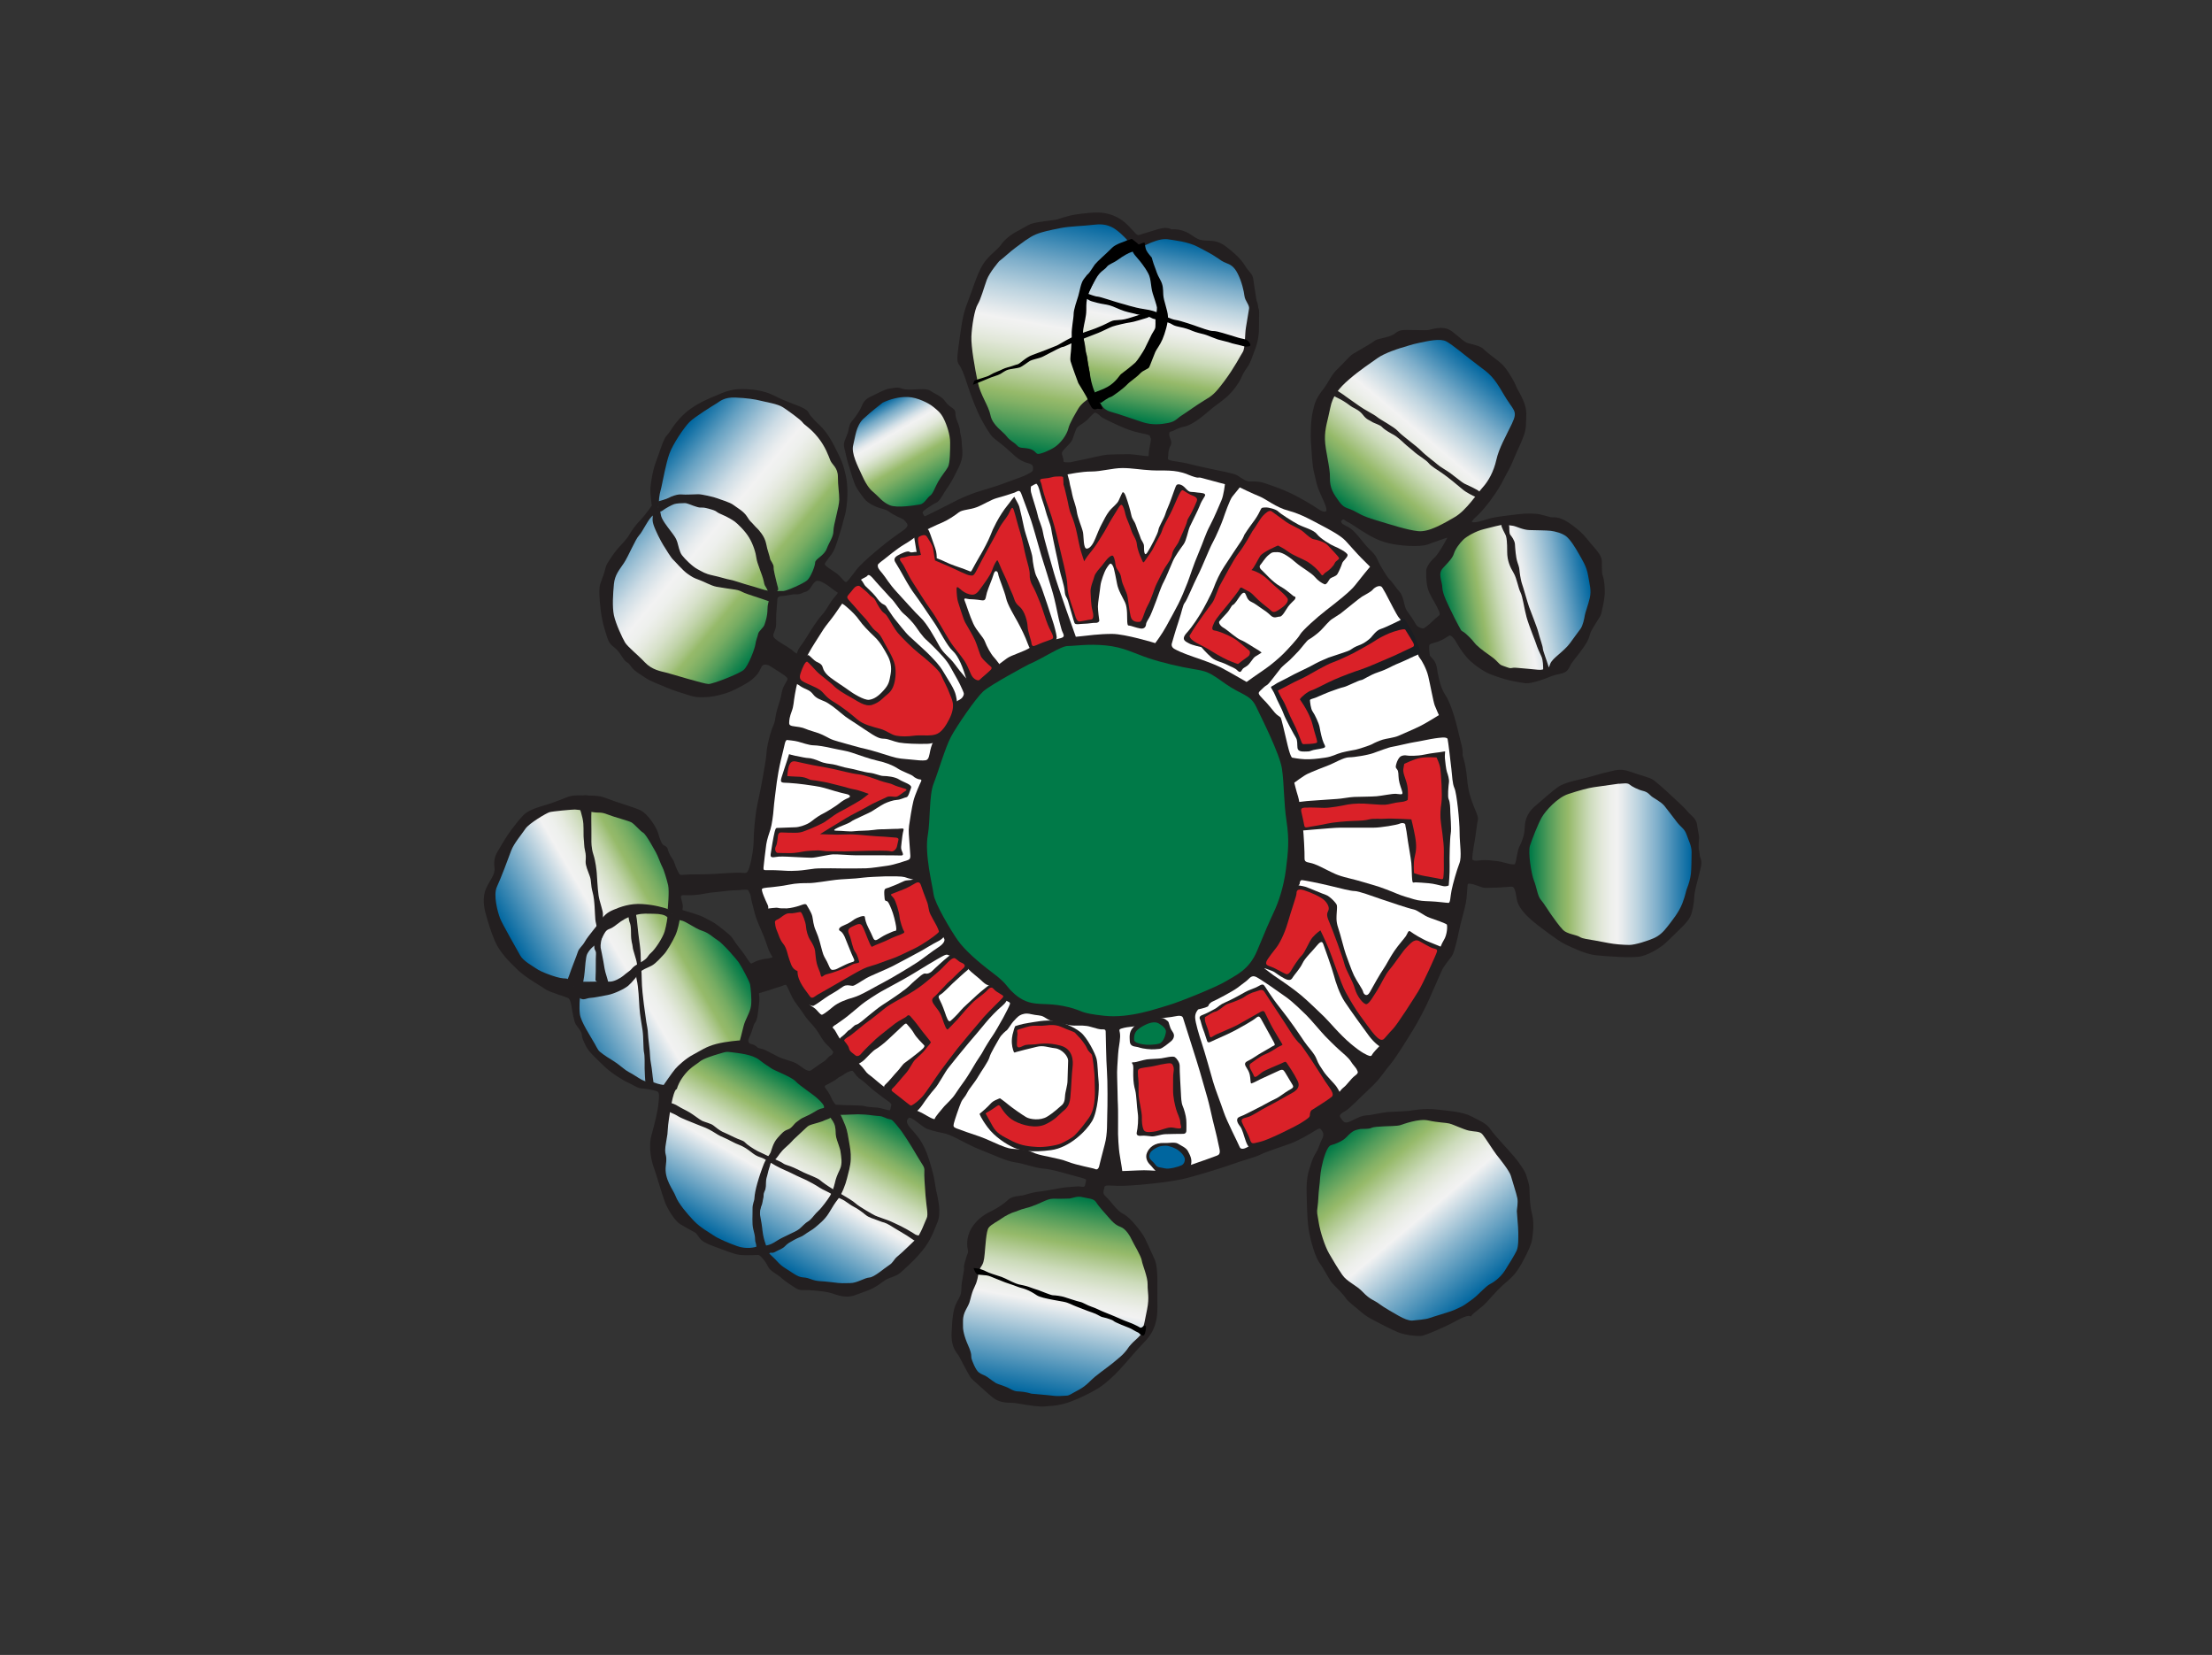 <?xml version="1.0" encoding="UTF-8"?>
<svg xmlns="http://www.w3.org/2000/svg" xmlns:xlink="http://www.w3.org/1999/xlink" id="Ebene_1" data-name="Ebene 1" viewBox="0 0 492 368">
  <rect x="0" y="0" width="492" height="368" fill="#333333" stroke="none"/>
  <defs>
    <style>
      .cls-1 {
        fill: #007a48;
      }

      .cls-2 {
        fill: url(#linear-gradient-8);
      }

      .cls-3 {
        fill: url(#linear-gradient-7);
      }

      .cls-4 {
        fill: url(#linear-gradient-5);
      }

      .cls-5 {
        fill: url(#linear-gradient-6);
      }

      .cls-6 {
        fill: url(#linear-gradient-9);
      }

      .cls-7 {
        fill: url(#linear-gradient-4);
      }

      .cls-8 {
        fill: url(#linear-gradient-3);
      }

      .cls-9 {
        fill: url(#linear-gradient-2);
      }

      .cls-10, .cls-11, .cls-12 {
        fill: #231f20;
      }

      .cls-13 {
        fill: url(#linear-gradient);
      }

      .cls-14 {
        fill: #1b1d21;
      }

      .cls-11, .cls-12 {
        stroke: #231f20;
      }

      .cls-15 {
        fill: #fff;
      }

      .cls-16 {
        fill: url(#linear-gradient-10);
      }

      .cls-17 {
        fill: url(#linear-gradient-11);
      }

      .cls-18 {
        fill: url(#linear-gradient-12);
      }

      .cls-19 {
        stroke: #000;
      }

      .cls-19, .cls-12 {
        stroke-width: .3px;
      }

      .cls-20 {
        fill: #da2128;
      }

      .cls-21 {
        fill: #00669f;
      }
    </style>
    <linearGradient id="linear-gradient" x1="255.14" y1="94.15" x2="262.29" y2="53.6" gradientUnits="userSpaceOnUse">
      <stop offset="0" stop-color="#007a48"></stop>
      <stop offset=".01" stop-color="#037b48"></stop>
      <stop offset=".12" stop-color="#519c5a"></stop>
      <stop offset=".2" stop-color="#83b165"></stop>
      <stop offset=".24" stop-color="#96ba6a"></stop>
      <stop offset=".3" stop-color="#b0c990"></stop>
      <stop offset=".37" stop-color="#ccdbba"></stop>
      <stop offset=".44" stop-color="#e1e7d8"></stop>
      <stop offset=".5" stop-color="#edefeb"></stop>
      <stop offset=".54" stop-color="#f2f2f2"></stop>
      <stop offset=".58" stop-color="#e3e9ec"></stop>
      <stop offset=".67" stop-color="#bcd3df"></stop>
      <stop offset=".79" stop-color="#7eaeca"></stop>
      <stop offset=".93" stop-color="#297dad"></stop>
      <stop offset="1" stop-color="#00669f"></stop>
    </linearGradient>
    <linearGradient id="linear-gradient-2" x1="226.9" y1="100.26" x2="236.07" y2="48.3" xlink:href="#linear-gradient"></linearGradient>
    <linearGradient id="linear-gradient-3" x1="300.22" y1="113.73" x2="328.09" y2="80.51" xlink:href="#linear-gradient"></linearGradient>
    <linearGradient id="linear-gradient-4" x1="321.68" y1="135.78" x2="353.62" y2="130.15" xlink:href="#linear-gradient"></linearGradient>
    <linearGradient id="linear-gradient-5" x1="340.14" y1="192.17" x2="376.24" y2="192.17" xlink:href="#linear-gradient"></linearGradient>
    <linearGradient id="linear-gradient-6" x1="300.12" y1="251.14" x2="330.11" y2="286.88" gradientUnits="userSpaceOnUse">
      <stop offset="0" stop-color="#007a48"></stop>
      <stop offset=".01" stop-color="#037b48"></stop>
      <stop offset=".12" stop-color="#519c5a"></stop>
      <stop offset=".2" stop-color="#83b165"></stop>
      <stop offset=".24" stop-color="#96ba6a"></stop>
      <stop offset=".3" stop-color="#b0c990"></stop>
      <stop offset=".37" stop-color="#ccdbba"></stop>
      <stop offset=".44" stop-color="#e1e7d8"></stop>
      <stop offset=".5" stop-color="#edefeb"></stop>
      <stop offset=".54" stop-color="#f2f2f2"></stop>
      <stop offset=".73" stop-color="#8bb6ce"></stop>
      <stop offset="1" stop-color="#00669f"></stop>
    </linearGradient>
    <linearGradient id="linear-gradient-7" x1="239.31" y1="265.94" x2="231.48" y2="310.35" xlink:href="#linear-gradient-6"></linearGradient>
    <linearGradient id="linear-gradient-8" x1="198.04" y1="248.86" x2="177.79" y2="283.94" xlink:href="#linear-gradient-6"></linearGradient>
    <linearGradient id="linear-gradient-9" x1="172.18" y1="237.54" x2="152.7" y2="271.27" xlink:href="#linear-gradient-6"></linearGradient>
    <linearGradient id="linear-gradient-10" x1="155.63" y1="198.93" x2="119.83" y2="219.6" gradientUnits="userSpaceOnUse">
      <stop offset="0" stop-color="#007a48"></stop>
      <stop offset=".04" stop-color="#1b854e"></stop>
      <stop offset=".11" stop-color="#509c5a"></stop>
      <stop offset=".17" stop-color="#76ac62"></stop>
      <stop offset=".22" stop-color="#8db668"></stop>
      <stop offset=".25" stop-color="#96ba6a"></stop>
      <stop offset=".28" stop-color="#a7c484"></stop>
      <stop offset=".33" stop-color="#c2d4ab"></stop>
      <stop offset=".39" stop-color="#d7e1ca"></stop>
      <stop offset=".44" stop-color="#e6eae0"></stop>
      <stop offset=".49" stop-color="#eef0ed"></stop>
      <stop offset=".54" stop-color="#f2f2f2"></stop>
      <stop offset=".73" stop-color="#8bb6ce"></stop>
      <stop offset="1" stop-color="#00669f"></stop>
    </linearGradient>
    <linearGradient id="linear-gradient-11" x1="177.57" y1="134.51" x2="143.33" y2="105.78" gradientUnits="userSpaceOnUse">
      <stop offset="0" stop-color="#007a48"></stop>
      <stop offset=".04" stop-color="#1b854e"></stop>
      <stop offset=".11" stop-color="#509c5a"></stop>
      <stop offset=".17" stop-color="#76ac62"></stop>
      <stop offset=".22" stop-color="#8db668"></stop>
      <stop offset=".25" stop-color="#96ba6a"></stop>
      <stop offset=".28" stop-color="#a7c484"></stop>
      <stop offset=".34" stop-color="#c2d4ab"></stop>
      <stop offset=".4" stop-color="#d7e1ca"></stop>
      <stop offset=".46" stop-color="#e6eae0"></stop>
      <stop offset=".51" stop-color="#eef0ed"></stop>
      <stop offset=".56" stop-color="#f2f2f2"></stop>
      <stop offset=".6" stop-color="#e8ecee"></stop>
      <stop offset=".67" stop-color="#cddce5"></stop>
      <stop offset=".75" stop-color="#a2c3d6"></stop>
      <stop offset=".85" stop-color="#66a1c2"></stop>
      <stop offset=".96" stop-color="#1a75a8"></stop>
      <stop offset="1" stop-color="#00669f"></stop>
    </linearGradient>
    <linearGradient id="linear-gradient-12" x1="207.32" y1="110.73" x2="195.4" y2="90.07" gradientUnits="userSpaceOnUse">
      <stop offset="0" stop-color="#007a48"></stop>
      <stop offset=".01" stop-color="#037b48"></stop>
      <stop offset=".2" stop-color="#519c5a"></stop>
      <stop offset=".33" stop-color="#83b165"></stop>
      <stop offset=".4" stop-color="#96ba6a"></stop>
      <stop offset=".47" stop-color="#b4cc96"></stop>
      <stop offset=".54" stop-color="#cedcbd"></stop>
      <stop offset=".6" stop-color="#e2e8da"></stop>
      <stop offset=".66" stop-color="#edefeb"></stop>
      <stop offset=".7" stop-color="#f2f2f2"></stop>
      <stop offset=".73" stop-color="#e9ecee"></stop>
      <stop offset=".77" stop-color="#d0dee6"></stop>
      <stop offset=".82" stop-color="#a8c7d8"></stop>
      <stop offset=".89" stop-color="#71a7c5"></stop>
      <stop offset=".96" stop-color="#2c7fae"></stop>
      <stop offset="1" stop-color="#00669f"></stop>
    </linearGradient>
  </defs>
  <path class="cls-11" d="M145.48,112.5s-.44-2.98-.3-4.18c.14-1.2.39-3.07,1.03-5.02,0,0,.42-1.17.95-2.65.53-1.48.92-2.82,1.59-3.57.67-.75,1.09-1.51,1.4-1.95.31-.45,1.76-2.45,3.82-3.88s3.93-2.18,5.47-2.82c1.53-.64,3.07-1.42,5.55-1.42s4.97.39,6.89,1.37c1.93.98,2.12.98,3.29,1.48,1.17.5,3.85,1.31,4.21,2.07.36.75.56.86,1.42,1.84.87.98,2.4,1.87,4.24,5.47,1.84,3.6,2.04,4.21,2.57,6.5.53,2.29.42,5.13.17,6.98-.25,1.84-.59,2.45-.73,3.15-.14.7-.45,1.7-1.06,3.63-.61,1.92-1,2.93-1.4,3.4-.39.47-1.03,1.42-1.26,1.7-.22.28-.75.95.11,1.67.86.73,2.09,1.31,2.96,2.18.86.86,1.48,1.95,2.26,1.28.78-.67,1.9-2.46,2.93-3.54,1.03-1.09,3.07-2.85,4.74-4.21,1.67-1.37,2.99-2.34,4.1-3.1,1.12-.75,2.51-1.65,1.67-2.82-.84-1.17-1.06-1.03-2.32-1.67-1.26-.64-1.56-.86-2.01-1.2-.45-.33-1.45-.53-2.12-.75-.67-.22-2.32-.89-3.1-1.95-.78-1.06-1.12-1.48-1.65-2.4-.53-.92-1.12-3.04-1.65-4.77-.53-1.73-.61-2.4-.81-3.21-.2-.81-.45-1.14.06-2.32.5-1.17.7-1.81.78-2.37.08-.56.25-1.09.73-1.62.47-.53,1.37-1.79,1.84-2.68.47-.89.5-1.76,1.95-2.43,1.45-.67,3.15-1.67,4.13-1.79.98-.11,1.42-.36,2.2-.11.78.25,1.39.39,2.79.33,1.4-.06,3.21-.25,3.8.22.59.47,2.26,1.14,2.87,1.9.61.75.7.95,1.28,1.42.59.47,1.14.64,1.14,1.17s.08,1.03.28,1.59c.2.56.84,1.93.75,2.73.22,1,.28,1.17.31,1.51.03.34.08.67.08,1.06s.31,2.18-.03,3.38c-.33,1.2-.81,2.01-1.65,3.68-.84,1.67-1.62,2.6-2.18,3.54-.56.95-1.09,1.84-1.53,2.01-.45.17-1.06.59-1.87,1.12-.81.53-1.76,1.14-1.37,1.9.39.75.53,1.23,1.54.73,1-.5,4.38-2.15,5.78-2.9,1.4-.75,3.43-1.73,6.14-2.54,2.71-.81,4.35-1.34,6.31-2.09,1.95-.75,3.32-1.14,4.3-1.7.98-.56,1.45-.64,1.4-1.95-.06-1.31-1.45-1.28-2.29-1.67-.84-.39-1.12-.45-2.82-2.04-1.7-1.59-3.01-2.51-3.77-3.13-.75-.61-1.84-2.51-2.73-4.16-.89-1.65-2.18-4.88-3.01-7.51-.84-2.62-1.37-3.79-1.79-4.38-.42-.59-.59-.81-.2-3.65.39-2.85.36-2.68.59-4.16.22-1.48.47-3.35,1.42-5.75.95-2.4,2.06-6.19,3.29-8.23,1.23-2.04,3.21-3.26,4.05-4.44.84-1.17,1.92-2.12,3.91-3.15,1.98-1.03,2.01-1.37,3.96-1.7,1.95-.33,3.77-.5,4.21-.61.45-.11,2.48-.86,4.21-1.12,1.73-.25,4.6-.64,6.28-.33,1.67.31,3.32.95,4.94,2.57,1.62,1.62,2.06,2.57,2.96,2.29.89-.28,2.93-.89,4.16-1.26,1.23-.36,1.95-.42,2.85.03,2.06-.19,3.57.7,4.38,1.26.81.56,1.59,1.14,3.1,1.23,1.51.08,2.7-.1,4.51,1.3,1.81,1.4,3.12,2.58,4.03,4.07.91,1.49,1.63,1.72,1.76,2.81.14,1.09.36,2.4.5,3.3.14.9.18,1.22.27,1.58.23.54.36,1.18.32,1.49.36.54.14,1.45.18,3.49.05,2.04-.18,3.8-.86,5.52-.68,1.72-.91,2.81-1.68,3.85-.77,1.04-1.22,2.04-1.49,2.67-.27.63-1.59,2.63-3.12,3.94-1.54,1.31-2.49,1.81-4.35,3.44-1.86,1.63-3.67,2.72-4.62,2.9-.95.18-1.81.54-2.49.91-.68.36-1.31.09-1.36,1.22-.05,1.13.77,1.63.32,2.44-.45.81-.54,1.81-.54,2.35s-.59,1.4,1.45,1.72c2.04.32,2.13.32,3.49.63,1.36.32,1.54.41,4.3,1,2.76.59,5.79,1.13,6.47,1.58.68.45,1.86,1.36,2.85,1.36s1.95-.09,3.4.41c1.45.5,3.76,1.27,5.88,2.31,2.13,1.04,4.57,2.53,5.43,3.12.86.59,1.86,1.22,2.63.68.77-.54-.09-2.26-1.04-4.35-.95-2.08-.91-2.62-1.4-4.57-.5-1.95-.5-4.25-.68-6.34-.18-2.08-.09-5.21.36-7.24.45-2.04.81-2.9,2.22-4.71,1.4-1.81,1.72-3.12,3.12-4.44,1.4-1.31,2.67-2.9,3.44-3.35.77-.45,2.13-1.22,3.49-2.04,1.36-.81,1.22-1,2.26-1.22,1.04-.23,2.67-.59,3.44-1.18.77-.59,1.04-.77,2.4-.77s3.85.09,4.66.05c.82-.05,3.35-1.22,5.16.18,1.81,1.4,2.72,2.44,3.8,2.72,1.09.27,2.67.63,3.17,1.18.5.54,1.54,1.27,1.95,1.63.41.36,2.13,1.45,3.03,2.76.91,1.31,1.77,2.72,2.08,3.58.32.86.95,1.68,1.58,3.12.63,1.45.77,2.45.68,3.89-.09,1.45.04,2.08-.45,3.53-.5,1.45-1.27,3.08-1.63,3.85-.36.77-1.18,2.85-1.49,3.4-.32.54-1.27,2.4-1.95,3.67-.68,1.27-1.95,3.03-2.49,3.76-.54.72-1.72,2.17-2.58,2.99-.86.81-1.85,1.59-1.36,2.22.5.63,2.76-.09,4.16-.54,1.4-.45,4.62-.77,6.43-1,1.81-.23,3.8-.23,4.98.05,1.18.27,2.04.63,2.67.63s1.68-.18,4.07,1.58c2.4,1.77,2.94,2.63,3.98,3.89s2.44,2.58,2.49,3.76c.04,1.18-.09,2.58.23,3.44.32.86.45,2.49.41,3.76-.05,1.27-.41,2.72-.63,3.8-.23,1.09-.18.77-1.13,2.31-.95,1.54-1.36,2.17-1.58,3.08-.23.9-.72,1.81-1.99,3.48-1.27,1.68-2.04,2.54-2.4,3.35-.36.81-.82,1.13-1.45,1.27-.63.14-1.99.45-2.81.81-.81.36-3.89,1.49-5.07,1.36-1.18-.14-3.35-.54-4.57-.91-1.22-.36-3.12-.95-4.21-1.58-1.09-.63-2.17-1.36-3.3-2.4-1.13-1.04-2.4-2.94-2.9-3.89-.5-.95-1.49-2.17-2.26-1.76-.77.41-1,.72-2.22,1.22-1.22.5-2.53.45-2.53,1.58s.05,2.13.32,2.49c.27.36,1.13.95,1.36,2.22.23,1.27.68,4.48,1.9,6.25,1.22,1.77,2.35,5.71,2.94,8.33.59,2.62,1.04,3.53.91,5.02.68,2.22.68,2.81.86,3.94s.14,3.03,1,5.7c.86,2.67,1.72,3.94,1.54,4.62-.18.68-.45,3.26-.72,4.8-.27,1.54-.81,4.3-.32,4.53.5.23.68.41,2.08.23,1.4-.18,2.62.05,3.85.18,1.22.14,3.85,1.27,4.3.36.45-.91.5-3.03,1.04-3.98.54-.95,1.13-2.72,1.18-4.12.04-1.4.27-3.03,2.13-4.62,1.86-1.58,3.98-3.49,4.98-4.16,1-.68,2.17-1.09,4.75-1.67,2.58-.59,5.11-1.45,6.34-1.68,1.22-.23,2.44-.86,4.53-.09,2.08.77,4.44,1.31,5.11,1.81.68.5,2.26,1.86,3.94,3.44,1.67,1.58,2.94,2.67,3.58,3.49.63.81,1.86,1.45,1.99,2.67.14,1.22.45,2.4.45,2.76s-.22,2.04-.04,2.81c.18.77.14,1.4.32,1.81.18.41.23.63.23,1.13s-.41,1.95-.68,3.08c-.27,1.13-.86,3.08-.91,4.35-.05,1.27-.36,3.21-.81,4.16-.45.95-1.45,1.95-2.4,2.85-.95.91-2.04,2.04-3.03,2.94-1,.91-3.26,2.35-5.11,2.81-1.86.45-7.7,0-9.96-.23-2.26-.23-5.16-1.68-6.7-2.4-1.54-.72-5.75-3.98-6.7-4.75-.95-.77-3.39-2.81-3.76-4.84-.36-2.04-.5-3.3-1.77-3.26-1.27.05-2.58.23-4.21.23s-1.36.23-2.94-.36c-1.58-.59-2.81-.86-2.99.05-.18.9-.09,2.67-.54,4.66-.45,1.99-1.09,4.07-1.36,5.48-.27,1.4-1.04,4.84-1.54,5.57-.5.72-1.63,2.04-2.04,2.81-.41.77-2.17,4.89-3.08,6.93-.91,2.04-2.49,5.02-3.53,6.7-1.04,1.67-3.76,6.16-5.11,7.74-1.36,1.58-2.04,2.99-4.48,5.25-2.44,2.26-4.48,4.48-5.43,4.98-.95.5-1.77,1.13-1.09,2.13.68,1,1.09,1.4,2.04,1.22.95-.18,2.76-1.49,4.12-1.54,1.36-.04,3.39-.68,5.3-.77,1.9-.09,3.35-.14,4.16-.23.81-.09,3.35-.63,5.97-.32,2.63.32,5.75.45,7.79,1.54,2.04,1.09,3.12,1.4,4.07,2.81.95,1.4,4.12,4.66,5.3,6.11,1.18,1.45,2.4,3.17,2.58,4.16,0,0,.54,1.49.59,2.4.05.91,0,3.58.59,5.84.59,2.26.09,4.71,0,5.48-.09.77-.68,2.31-2.17,5.02-1.49,2.72-2.53,3.39-4.07,4.75-1.54,1.36-3.53,3.76-4.25,4.44-.72.68-2.49,1.95-2.81,2.4-1-.27-3.21,1.09-4.34,1.67-1.13.59-5.7,2.72-6.74,2.76-1.04.05-3.39-.23-4.8-.81-1.4-.59-4.12-1.99-5.57-2.76-1.45-.77-1.95-1.22-2.85-1.99-.91-.77-2.63-2.08-2.99-2.71-.36-.63-2.22-2.53-2.9-3.21-.68-.68-1.9-3.26-2.81-4.44-.9-1.18-1.99-4.71-2.4-7.38-.41-2.67-.36-5.88-.45-7.74-.09-1.86.09-3.94.54-5.3.45-1.36.63-2.31,1.4-3.53.77-1.22,1-2.44,1.4-3.12.41-.68.54-1.58.09-2.26-.45-.68-.77-1.31-2.13-.45-1.36.86-3.89,2.35-5.7,2.99-1.81.63-5.52,1.86-6.52,2.4-1,.54-4.3,1.4-6.11,2.08-1.81.68-7.38,2.4-10.19,3.12-2.81.72-7.24,1.22-10.37,1.49-3.12.27-4.71.27-6.16.18-1.45-.09-2.08,0-2.22.81-.14.81-.63,1.54.5,2.53,1.13,1,2.31,3.08,3.94,3.89,1.63.81,3.89,3.99,4.34,4.71.45.72,1.54,3.3,2.4,5.11.86,1.81.54,6.66.59,8.78s.05,3.62-.41,5.2c-.45,1.58-1.22,2.81-2.54,4.12-1.31,1.31-3.98,4.53-5.3,5.93-1.31,1.4-2.94,2.94-4.48,3.94-.93.6-2.67,1.53-4.41,2.31-1.14.51-2.28.94-3.19,1.18-2.31.59-2.99.45-4.17.59-1.18.14-3.3-.23-4.21-.36-.91-.13-2.53-.45-3.21-.45s-2.49.05-3.8-1c-1.31-1.04-2.53-2.22-3.21-2.81-.68-.59-1.49-1.31-1.72-1.63-.23-.32-1.9-3.39-2.44-4.48-.54-1.09-1.81-1.67-1.68-5.2.14-3.53.45-5.3,1.09-6.47.63-1.18,1.09-1.77,1.09-3.31s.68-3.94.59-4.57c-.09-.63.23-1.22.45-2.13.23-.91.63-1.09.36-2.17-.27-1.09-.14-3.12,1.13-4.84,1.27-1.72,2.67-2.49,4.07-3.17,1.4-.68,2.94-1.81,3.49-2.35.54-.54,1.18-.77,2.58-.91,1.4-.14,1.99-.68,4.44-.95,2.44-.27,4.44-.86,6.07-.95,1.63-.09,1.86-.18,2.35-.18s1.77.5,1.99-.77c.23-1.27.72-1.63-1.36-2.17-2.08-.54-6.47-1.9-8.24-1.99-1.77-.09-4.53-1.18-6.38-1.4-1.86-.23-5.34-1.9-7.38-2.67-2.04-.77-4.39-2.08-5.48-2.63-1.09-.54-2.22-1.04-3.21-1.22-1-.18-2.76-.63-3.44-.91-.68-.27-2.08-1.49-2.72-1.9-.63-.41-1.4-.91-1.9-.36-.5.54-1,1.22.27,2.76,1.27,1.54,2.85,2.72,4.21,7.15,1.36,4.44,1.13,4.8,1.49,6.52.36,1.72,1.22,4.75.32,6.93-.91,2.17-1.45,3.94-3.39,6.29-1.95,2.35-3.89,3.94-4.66,4.66-.77.72-2.31,1.04-3.12,1.49-.81.45-2.04,1.72-4.35,2.53-2.31.81-3.17,1.36-4.71,1.18-1.54-.18-2.17-.64-3.49-.91-1.31-.27-2.85-.41-4.39-.5-1.54-.09-1.81.23-2.94-.54-1.13-.77-1.86-1.18-2.94-2.13-1.09-.95-2.35-1.36-2.85-2.44-.5-1.09-1.86-2.72-2.44-2.72s-2.81.14-4.07,0c-1.27-.14-2.94-.86-4.44-1.4-1.49-.54-3.39-1.22-3.98-1.86-.59-.63-.91-1.4-1.45-1.67-.54-.27-2.17-1.22-3.21-1.81-1.04-.59-2.63-3.08-3.26-4.75-.63-1.67-1.95-6.29-2.4-7.47-.45-1.18-1.31-4.34-.54-7.11.77-2.76,1.4-5.39,1.54-6.97.14-1.58.41-2.9-.63-3.3-1.04-.41-3.21-.68-3.8-.72-.59-.05-1.58-.77-2.62-1.22-1.04-.45-3.8-2.17-5.25-3.62-1.45-1.45-3.3-3.03-3.89-4.3-.59-1.27-.81-1.63-.86-2.4-.04-.77-1.09-1.95-1.4-2.44-.32-.5-.72-2.76-.81-3.39-.09-.63-.32-2.17-1-2.58-.68-.41-4.3-1.36-5.25-2.08-.95-.72-3.98-2.31-5.84-4.07-1.86-1.76-4.03-3.94-5.02-6.25-1-2.31-1.49-4.16-1.99-5.84-.5-1.68-.77-3.85,0-5.57.77-1.72,2.13-3.08,1.9-4.84-.23-1.77.27-2.71.72-3.44.45-.72,1.22-2.13,2.13-3.49.91-1.36,2.67-3.58,3.39-4.3s1.77-1.31,4.44-2.08c2.67-.77,4.93-1.81,5.52-1.99.59-.18,1.77-.27,2.53-.23.77.05.81-.14,1.4,0,.59.14,2.26-.14,4.03.59,1.77.72,6.07,1.99,7.51,2.63,1.45.63,3.39,3.53,3.76,4.84.36,1.31.86,2.67,1.45,2.94.59.27.68.45.72.72.05.27.41,1.27,1,2.08.59.81.45,1.22,1.09,2.49.63,1.27.68,1.49,2.04,1.36,1.36-.14,4.62-.04,6.65-.18,2.04-.14,4.66-.32,5.88-.27,1.22.05,1.86.36,2.44-1.63.59-1.99.95-4.53.95-6.02s.27-5.34.81-7.92c.54-2.58.81-3.76,1.18-5.88.36-2.13.81-4.44.86-5.61.05-1.18.45-2.76.86-4.25.41-1.49.95-2.13,1.09-3.4.14-1.27.63-2.72,1.04-4.03.41-1.31.32-2.22,1-3.35.68-1.13,1-1.63.27-2.31-.72-.68-2.94-1.95-3.58-2.4-.63-.45-2.13-.95-2.76.36-.63,1.31-.86,1.63-1.9,2.54-1.04.9-3.53,2.13-4.66,2.63-1.13.5-3.44,1.09-4.71,1.18-1.27.09-2.49.18-3.85-.23-1.36-.41-3.89-1.18-5.3-1.81-1.4-.63-3.49-1.31-4.71-2.17-1.22-.86-2.17-1.27-2.85-2.17-.68-.91-.72-.95-1.31-1.31-.59-.36-1.31-2.17-2.62-3.17-1.31-1-1.22-1.31-2.04-3.89-.81-2.58-1.09-6.07-1.13-7.42-.05-1.36-.05-1.95.63-3.62.68-1.67.59-2.4,1.13-3.26.54-.86,1.31-2.08,2.26-3.17.95-1.09,1.9-1.99,2.49-2.99.59-1,1.36-2.13,2.54-3.35,1.18-1.22,2.61-3.35,2.61-3.35ZM236.04,102.48c.04.74.5.83,1.49.83s1.12-.16,2.02-.33c.91-.17,1.65-.33,2.44-.5.79-.17,3.31-.79,4.3-.87.99-.08,4.05-.12,4.83-.12s3.64.45,4.17.45.7-.29.7-.87.21-1.49.41-2.64c.21-1.16-.04-1.12-.21-1.74-.17-.62-2.15-.74-3.72-1.2-1.57-.45-3.22-1.2-4.01-1.57-.79-.37-3.06-1.4-3.35-1.73-.29-.33-1.07-.91-1.53-.95-.45-.04-1.36.99-1.94,1.61-.58.62-1.4,1.03-1.98,1.49-.58.45-.66.66-.83,1.07-.17.41-.62,1.65-.74,2.07-.12.41-.62.91-.95,1.24-.33.33-.74.74-1.16,1.28-.41.54-.25.74-.25,1.2,0,0,.25.54.29,1.28ZM297.84,116.21c.18.48.3.67,1.51,1.27,1.21.6,1.81,1.45,2.42,2.12.6.67,1.75,2.24,2.6,3.02.85.79,1.27,1.27,1.63,2.18.36.91,2.12,3.87,2.72,4.41.61.54,1.27,1.69,2.12,2.6.85.91.97,2.84,1.39,3.75.42.91,1.39,1.94,1.93,2.96.54,1.03.91,1.33,1.81,1.63.91.3,1.09-.12,1.81-.61.73-.48,1.63-1.57,2.48-2.18.85-.6.42-1.33-.18-2.6-.6-1.27-1.69-2.72-2.06-4.17-.36-1.45-.3-3.2-.3-3.63s.48-1.51,1.63-2.54c1.15-1.03,2.9-4.41,3.21-4.96.3-.54.06-.6-.67-.42-.73.18-2.78.97-4.54,1.57-1.75.6-6.17.24-8.34-.3-2.18-.54-3.45-1.27-4.6-1.93-1.15-.67-2.78-1.75-3.51-2.24-.73-.48-1.09-.54-1.63-.97-.54-.42-1.15.06-1.27.3,0,0-.36.24-.18.73ZM185.04,240.02c-.75.43-1.01.59-1.54.82-.52.23-.72.88-.36,1.34.36.46.82,1.11,1.18,1.86.36.75.26.69.65,1.24.39.56.56.88,1.14.88s1.6.1,2.13.1,1.14,0,2.62.06c1.47.06,1.34.16,1.86.26.52.1,1.96.16,2.52.23.56.07,1.47.39,2.42.56.95.16.88-.92,1.08-1.63.2-.72-1.28-1.5-1.96-2.03-.69-.52-1.64-1.27-2.06-1.57-.42-.29-2.03-1.83-2.65-2.29-.62-.46-.23-.1-.78-.56-.56-.46-.88-1.18-1.31-1.54-.43-.36-1.41.07-1.9.33-.49.26-1.01.72-1.77,1.05,0,0-.52.46-1.28.88ZM169.06,220.26c-1.26.3-.48.78-.7,2.62-.22,1.85-.33,3.66-.85,4.29-.52.63-.59,1.96-1.29,3.25-.7,1.29.04,2.07.63,2.18.59.11.89.3,1.33.7.44.41,1.07.26,1.92.7.85.44,2.18,1.11,2.88,1.48.7.37,2.18.74,3.36,1.18,1.18.44,1.92,1.41,2.92,1.78,1,.37,1.22.15,2.22-.59,1-.74,1.77-1.22,2.25-1.55.48-.33.92-1.03,1.37-1.22.44-.18.7-.81.74-1.15.04-.33-.92-1.37-1.66-2.07-.74-.7-1.55-2.29-2.22-3.22-.67-.92-2.07-2.29-2.55-3.07-.48-.78-1.74-2.4-2.33-3.29-.59-.89-1.29-2.7-1.66-3.33-.37-.63-1.04-.48-1.33-.3-.3.18-1.55.48-2.22.74,0,0-1.55.55-2.81.85ZM150.95,199.59s0,.18.19.78c.18.59.33,1.22.18,1.77-.15.55.22.7.92.89.7.18.59.15,2.29.7,1.7.55,1.85.74,3.22,1.44,1.37.7,2.59,1.78,3.73,2.7,1.15.92,1.22,1.44,2.07,2.55.85,1.11,1.48,1.89,1.74,2.29.26.41.78,1.26,1.22,1.74.44.48.85.3,1.44-.04.59-.33,1.4-.52,1.89-.63.48-.11,1.22-.07,2.07-.41.85-.33.26-.92-.15-1.63-.41-.7-.78-2.14-1.37-3.62-.59-1.48-1.7-3.77-2-5.06-.3-1.29-.89-3.25-.89-3.66s-.33-1.15-.7-1.74c-.37-.59-2.18-.19-3.18-.19s-1.7.11-2.51.19c-.81.07-1.63.22-2.37.26-.74.04-2.03.3-3.14.48-1.11.18-2.77.2-3.44.15-1.33-.11-1.22,1.04-1.22,1.04ZM172.5,132.8c-.14.37-.05.28-.28,2.89-.23,2.61.09,3.3-.32,4.26-.41.96-.6,1.51-.14,2.11.46.6,1.51,1.24,3.03,2.16,1.51.92,1.28,1.1,2.29,1.6,1.01.5.5-.14.69-.55.18-.41.18-.64.78-1.42.6-.78,1.1-1.6,1.7-2.57.6-.96,1.88-3.03,2.89-4.13,1.01-1.1,1.74-2.57,2.2-3.21.46-.64,1.19-1.42,1.51-1.93.32-.5-.69-.83-1.56-1.56-.87-.73-2.06-1.51-2.98-1.74-.92-.23-1.51.23-2.25,1.42-.73,1.19-.87.83-1.83,1.28-.96.46-1.1.09-2.25.32-1.15.23-1.74.28-2.71.37,0,0-.64.32-.78.69Z"></path>
  <g>
    <path class="cls-13" d="M247.79,57.77c1.53-.7,2.24-1.34,3.71-1.79,1.47-.45,2.81-1.34,4.54-2.04,1.73-.7,2.94-.89,3.96-.7s4.15.45,6.45,1.66c2.3,1.21,2.94,1.53,4.09,2.3,1.15.77,1.34.96,2.17,1.28.83.32,1.73.64,2.62,2.43.89,1.79,1.34,3.83,1.47,4.92.13,1.09,1.15,1.98,1.02,2.81-.13.83-.45,2.62-.7,4.22-.26,1.6-.13,4.54-.7,5.43-.58.89-1.85,3.45-4.09,6.45-2.24,3-2.75,3.26-4.54,4.34-1.79,1.09-3.96,2.68-4.98,3.32-1.02.64-1.34,1.34-3,1.66-1.66.32-3.51.51-5.69-.19-2.17-.7-5.62-1.92-6.64-2.17-1.02-.26-1.98-.64-2.68-1.92-.7-1.28-2.36-3.96-2.36-5.75s-.77-4.15-.96-6.26c-.19-2.11-.83-2.68-.64-4.79.19-2.11.06-4.98.7-6.52.64-1.53,1.92-4.28,3-5.62,1.09-1.34,3.26-3.07,3.26-3.07Z"></path>
    <path class="cls-9" d="M222.28,58.05c1.16-.89,2.24-1.97,3.58-2.96,1.34-.98,3-2.33,4.51-2.96,1.52-.63,3.22-.95,5.45-1.4,2.23-.45,4.66-.42,7.78-.78,3.12-.36,4.54,1.1,5.17,1.55.62.45,1.96,1.87,1.96,1.87,0,0-3.66,3.12-5.44,4.82-1.78,1.7-3.39,3.75-3.75,5.17-.36,1.43-2.59,9.64-2.41,11.15.18,1.52.27,5.26,1.7,8.92,1.43,3.66,1.09,5.36,1.09,5.36,0,0-1.45.98-2.07,2.05-.62,1.07-1.94,3.23-2.23,4.46-.34,1.4-1.66,3.2-2.98,4.09-1.19.81-3.44,1.71-3.89,1.53-.45-.18-.62-.89-1.96-1.16-1.34-.27-1.96,0-2.59-.71-.62-.71-1.52-.98-2.32-2.05-.8-1.07-3.12-2.41-3.57-4.64-.45-2.23-2.22-4.41-2.85-7.44-.63-3.03-1.49-7.85-1.4-10.08.09-2.23.69-6,1.4-7.16.71-1.16,1.4-3.75,2.02-5.45.62-1.7,2.8-4.2,2.8-4.2Z"></path>
    <path class="cls-8" d="M311.2,77.48c1.7-.46,2.55-.85,4.45-1.24,1.9-.39,4.65-1.05,6.03-.33,1.38.72,4.52,3.41,7.07,5.31,2.56,1.9,3.41,2.49,5.64,6.36,2.23,3.87,3.34,3.6,1.9,6.62-1.44,3.01-2.88,5.44-3.47,8.06-.59,2.62-1.77,4.72-3.01,6.09-1.24,1.38-3.73,5.18-6.22,6.62-2.49,1.44-5.77,3.41-8.19,3.14-2.42-.26-5.83-1.38-9.3-2.42-3.47-1.05-3.6-1.44-5.11-2.16-1.51-.72-2.03-.46-3.21-2.1-1.18-1.64-2.03-2.88-1.97-5.18.07-2.29-1.05-6.03-1.11-8.52-.07-2.49.66-4.32,1.18-7.01.52-2.69,1.9-4.39,4.26-6.42,2.36-2.03,4.58-3.47,6.22-4.65,1.64-1.18,4.85-2.16,4.85-2.16Z"></path>
    <path class="cls-7" d="M336.55,116.92c.84.16,2.11.89,3.63.95,1.53.05,3.68.05,4.69.16,1,.11,2.63.53,3.53,1.26.9.74,2,2.47,2.79,3.9.79,1.42,1.69,2.69,2.05,4.84.37,2.16.74,3.26.37,4.9-.37,1.63-1,3.21-1.11,3.89-.1.68-.42,2.26-.95,3-.53.74-1.74,2.32-2.32,3.16-.58.84-1.79,1.9-2.58,2.58-.79.68-1.58,1.37-1.84,2.05-.26.68-.21.79-.89,1-.68.21-.95.42-1.84.32-.89-.11-2.95-.26-4.58-.42-1.63-.16-1.1.32-2.37-.16-1.26-.47-1.21-.26-2.21-1.32-1-1.05-2.21-1.63-3.79-2.95-1.58-1.32-.79-.95-2.58-2.68-1.79-1.74-1.11-.32-2.16-2.32-1.05-2-.74-1.37-1.47-2.89-.74-1.53-2.05-4-2.11-5.53-.05-1.53-1.05-3.05.11-4.32,1.16-1.26,2.16-2.21,2.47-3.26.32-1.05,1.32-2.32,2.05-3.05.74-.74,2.84-1.95,4.63-2.37,1.79-.42,3.47-.95,4.32-.95s2.16.21,2.16.21Z"></path>
    <path class="cls-4" d="M360.08,174.29c.95-.05,1.89-.26,2.37.16.47.42,1.89,1.16,3,1.42,1.11.26,1.42.84,1.95,1.26.53.42,2.05,1.16,2.79,2.05.74.9,1.89,2.47,2.84,3.68.95,1.21,1.63,1.37,2.11,2.74.47,1.37,1.11,2.47,1.11,3.89s-.05,3.85-.16,4.85c-.11,1-.51,2.36-.82,3.1-.32.74-.29,1.37-1.07,3.42-.79,2.05-2.26,3.79-3.26,5.11-1,1.32-1.95,2.16-3.16,2.68-1.21.53-4.05,1.47-5.37,1.47s-3.32-.16-4.63-.42c-1.32-.26-1.79-.32-3.11-.58-1.32-.26-2.58-.32-3.32-.79-.74-.47-2.79-.63-3.68-1.53-.89-.89-2.11-2.68-2.47-3.16-.37-.47-1.84-2.84-2.53-3.63-.68-.79-.89-2.74-1.47-4.16-.58-1.42-1.37-6.32-.9-7.79.47-1.47,1.79-4.84,2.63-6.32.84-1.47,3.47-4.37,5.84-5.16,2.37-.79,4.53-1.37,5.69-1.53,1.16-.16,5.63-.79,5.63-.79Z"></path>
    <path class="cls-5" d="M302.54,251.04c.63-.05,1.95.05,2.42-.21.47-.26,1.84-.32,2.84-.37,1-.05,2.95-.05,3.63-.26.68-.21,4.11-1.53,6.26-1.05s3.84.47,4.69.68c.84.21,3.16,1.32,4.32,1.58s2.37.11,2.95.74c.58.63,2.58,3.84,3.21,4.63.63.79,2.9,3.58,3.21,4.74.32,1.16,1.21,3.84,1.42,4.9.21,1.05-.11,2.42-.11,2.9s.32,3.53.32,4.69.11,3.16-.42,4.21c-.53,1.05-1.47,2.58-2.53,4.26-1.05,1.69-2.68,2.74-3.42,3.11-.74.37-2.26,2-3.11,2.74-.84.74-2,1.47-2.42,1.79-.42.32-1.58.84-2.42,1.21-.84.37-4.84,1.53-5.53,1.79-.68.26-3,.47-3.74.53-.74.05-1.9-.42-3-1.05-1.11-.63-3.26-1.84-4.37-2.68-1.11-.84-2-.9-3.58-2.58-1.58-1.68-3.53-2.26-4.63-3.89-1.11-1.63-1.95-3.05-2.9-4.69-.95-1.63-2-4.9-2.32-6.95-.32-2.05-.47-2-.26-3.42.21-1.42.16-2.79.37-4.32.21-1.53.16-2.74.53-4.53.37-1.79,1.16-4.63,2.11-4.89.95-.26,2.58-.9,3.37-1.74.79-.84,1.37-1.32,1.9-1.53.53-.21,1.21-.32,1.21-.32Z"></path>
    <path class="cls-3" d="M237.77,266.54c1-.16,1.79-.64,3.07-.32,1.27.32,2.43.24,2.99,1.15.56.92,2.11,2.59,2.83,3.42.72.84,1.39,1.59,2.59,2.03,1.19.44,2.14,2.1,2.54,2.98.4.88,2.01,3.47,2.17,4.5.16,1.04,1.34,3.63,1.3,5.34-.04,1.71.44,2.75-.12,5.53-.56,2.79-.64,3.27-.76,3.58-.12.32-.08,1.43-.56,1.95-.48.52-.92,1-1.35,1.35s-1.39,1.39-1.59,1.75c-.2.36-1.11,1.43-1.67,1.87-.56.44-1.43,1.27-2.63,2.15-1.19.88-2.11,1.59-3.07,2.35-.96.76-1.79,1.95-3.62,2.91-1.83.96-2.03,1.27-2.75,1.27s-1.27.12-2.15.08c-.88-.04-.88-.12-2.43-.24-1.55-.12-2.79-.24-3.11-.28-.32-.04-.48-.2-1.79-.4-1.31-.2-1.63.08-2.91-.64-1.27-.72-2.75-1.03-3.23-1.31-.48-.28-1.19-.84-1.91-1.35-.72-.52-1.19-.48-1.91-1.04-.72-.56-1.51-2.63-1.63-3.14-.12-.52.2-.76-.72-2.83-.92-2.07-1.19-3.54-1.15-4.3.04-.76-.24-2.03.64-3.66.88-1.63.72-1.35,1.23-3.23.52-1.87.96-1.99,1.35-3.7.4-1.71-.04-1.43.64-2.39.68-.96.8-1.51.96-3.15.16-1.63.32-5.02.88-5.77.56-.76,2.19-1.51,2.91-2.07.72-.56,2.39-1.35,2.83-1.43.44-.08,1.12-.52,2.63-.88,1.51-.36,3.3-1.23,4.22-1.63.92-.4,1.43-.48,2.43-.44,1,.04,2.87-.04,2.87-.04Z"></path>
    <path class="cls-2" d="M186.73,247.91c1.62,0,3.19-.13,4.1-.13s2.02.07,3.38.26c1.36.2,1.56,0,2.54.45.98.46,1.17.33,1.56.52.39.2,1.62,1.76,2.02,2.28.39.52,1.95,2.8,3.45,5.4,1.5,2.6,1.89,2.67,1.82,3.71-.06,1.04.07,2.93.26,5.46.2,2.53.65,4.23.26,5.01-.39.78-1.37,3.71-2.47,4.75-1.1,1.04-2.99,2.92-3.97,3.71-.98.78-.91,1.37-1.95,2.02-1.04.65-3.25,2.66-4.36,2.73-1.11.07-2.73,1.24-4.29,1.24s-1.69.13-4.1-.2c-2.41-.33-3.05-.06-4.75-.72-1.69-.65-1.82.07-3.77-1.23-1.95-1.3-2.47-1.43-3.64-2.73-1.17-1.3-2.73-2.21-3.32-4.55-.59-2.34-.71-6.6-.1-8.43.62-1.84.6-4.42,1.2-6.54.6-2.12.72-2.58,1.23-3.36.52-.78.45-.85,1.82-2.02,1.37-1.17,1.43-1.17,2.99-2.47,1.56-1.3,2.02-3.12,3.71-3.64,1.69-.52,1.86-.55,3.9-1.1,2.04-.56,2.47-.39,2.47-.39"></path>
    <path class="cls-6" d="M150.54,242.18c.45-1.69,1.74-3.38,2.73-4.3.99-.92,1.62-1.2,2.4-1.84.78-.64,2.97-1.34,4.24-1.7,1.27-.35,1.48-.57,2.9-.35,1.41.21,4.45.42,6.08,1.7,1.62,1.27,1.98,1.34,2.61,1.84.64.49,4.52,1.91,5.44,2.9.92.99,3.89,2.9,4.88,3.82.99.92,1.48,1.48,1.48,1.98s-4.38,2.76-4.95,3.32c-.57.56-2.97,5.09-5.02,6.64s-3.32,4.31-3.6,6.22c-.28,1.91-2.12,6.22-1.7,8.41.42,2.19.99,6.01.49,6.29-.49.28-2.54.71-4.52,0-1.98-.71-4.17-1.63-5.3-2.4-1.13-.78-2.9-1.7-4.38-3.25-1.48-1.55-3.46-3.89-4.03-5.44-.57-1.56-2.61-3.75-2.19-6.86.42-3.11-.56-1.77.07-5.23.64-3.46,0-1.2.85-6.64.85-5.44,1.51-5.1,1.51-5.1Z"></path>
    <path class="cls-16" d="M131.95,180.6c1.29.2,1.68-.1,3.17.5,1.49.6,4.66,1.39,5.35,1.78.69.4,1.88,1.88,2.58,2.28.69.4,2.48,3.77,2.88,4.46.4.69,1.09,2.68,1.39,3.17.3.5.99,2.78,1.29,4.06.3,1.29-.09,5.26-.09,5.26,0,0,1.97,2.47,2.96,2.57.99.1,3.07,1.78,4.66,2.28,1.59.5,2.58,1.59,3.57,2.18.99.59,4.06,4.06,4.66,4.96.59.89,2.38,4.16,2.48,4.86.1.69.4,3.07.2,4.66-.2,1.59-1.29,2.98-1.69,4.66-.4,1.69-.79,3.07-.79,3.07,0,0-2.97.2-5.25.79-2.28.59-3.47,1.49-5.16,2.38-1.69.89-3.37,2.48-3.97,3.17-.6.69-2.58,3.57-2.58,3.57,0,0-.99-.1-2.28-.59-1.29-.5-1.19.4-3.47-1.09-2.28-1.49-1.98-.99-3.67-2.38-1.69-1.39-2.87-1.88-4.06-2.78-1.19-.89-.99-.79-1.88-2.38-.89-1.59-3.07-4.86-3.27-6.54-.2-1.69.01-3.49.01-3.49l-1.9-3.74s-.69-.69-1.29-.69-1.49-.1-3.17-.69c-1.69-.59-2.78-1.09-3.47-1.59-.69-.5-2.78-1.59-3.47-2.87-.69-1.29-3.97-6.94-4.46-8.23-.5-1.29-1.59-5.16-.69-7.04.89-1.88,2.58-6.44,3.17-8.03.59-1.59,2.38-3.67,3.17-4.86.79-1.19,4.66-3.47,5.35-3.67.69-.2,4.96-.59,5.65-.59s4.06.59,4.06.59Z"></path>
    <path class="cls-17" d="M146.52,112c.1-2.18.3-2.38.59-3.67.3-1.29.99-5.25,1.78-7.44.79-2.18,3.27-5.85,4.46-7.04s5.25-3.67,6.05-4.16c.79-.5,1.69-1.39,4.16-1.29,2.48.1,4.46.4,5.55.69,1.09.3,3.87.69,5.06,1.49,1.19.79,3.97,2.78,4.36,3.37s1.69,1.19,3.37,3.27c1.69,2.08,2.38,4.16,2.78,5.15.4.99,1.69,1.59,1.69,3.67s.3,3.47.3,5.06-1.29,5.55-1.29,6.94-.89,2.38-1.49,3.97c-.59,1.59-2.58,2.28-2.58,3.07s-.99,3.27-1.78,3.97c-.79.69-4.56,2.38-5.35,2.38s-2.38-.1-2.48.4c-.1.5-.99,1.88-.99,3.57s-.5,2.97-.69,3.57c-.2.59-1.29,1.39-1.39,1.98-.1.59-.5,1.39-.6,2.28-.1.89-1.56,4.87-2.65,5.76-1.09.89-6.79,3.11-7.78,3.11s-8.21-2.23-9.4-2.53c-1.19-.3-3.17-.6-4.76-2.28-1.59-1.69-3.82-3.44-4.42-4.43-.59-.99-2.07-4.16-2.47-6.04-.4-1.88-.2-4.87,0-6.95.2-2.08,1.24-3.19,2.23-4.68.99-1.49,2.58-5.35,3.37-6.15.79-.79,2.18-3.97,3.17-4.46.99-.5,1.19-2.58,1.19-2.58"></path>
    <path class="cls-18" d="M196.34,89.53c1.48-.7,3.52-1.33,5.62-1.25,2.11.08,4.69,1.41,5.62,2.19.94.78,1.64,1.25,2.34,2.66.7,1.41,1.41,3.59,1.41,5.23s0,4.61-.47,5.47c-.47.86-1.48,2.03-2.19,3.28-.7,1.25-1.17,2.73-1.8,3.12-.62.39-1.25,1.8-2.26,1.95-1.02.16-5.08.86-6.72.16-1.64-.7-2.42-1.88-3.36-2.66-.94-.78-1.64-1.48-2.73-3.83s-2.5-5.08-2.03-6.87c.47-1.8.62-4.3,2.27-5.86s4.3-3.59,4.3-3.59Z"></path>
    <path class="cls-1" d="M228.78,147.75c3.33-1.41,7.17-4.1,8.71-4.1s4.48-.51,8.45-.13c3.97.38,6.4,1.79,9.48,2.82,3.07,1.02,6.91,1.92,9.99,2.43,3.07.51,3.46.64,7.04,3.2,3.59,2.56,5.63,2.43,6.92,5.12,1.28,2.69,5.25,10.5,5.76,13.83.51,3.33.38,7.43,1.02,11.65.64,4.23.38,6.79-.13,10.76-.51,3.97-1.66,7.3-2.69,9.48-1.02,2.18-1.92,4.23-3.71,8.58-1.79,4.35-4.87,5.51-6.92,6.79-2.05,1.28-10.63,4.74-12.93,5.38-2.31.64-8.45,2.95-14.21,2.31-5.76-.64-4.35-1.03-7.94-1.92-3.59-.9-5.76-.51-7.94-.9-2.18-.38-3.71-1.66-4.74-2.69-1.02-1.02-1.15-1.79-4.23-4.1-3.07-2.3-6.15-4.99-7.68-7.17-1.54-2.18-5.12-8.2-5.38-10.24-.26-2.05-2.05-8.96-1.28-13.19.57-3.15.26-8.84,1.28-11.4,1.02-2.56,2.56-7.94,3.84-10.37,1.28-2.43,5.51-8.58,7.17-10.12,1.67-1.54,10.12-6.02,10.12-6.02Z"></path>
    <path class="cls-15" d="M229.29,108.18c1.54-1.02,5.64-2.31,7.3-2.56,1.67-.26,3.97-.77,6.15-.77s4.74-.77,6.92-.77,3.97.38,6.53.51c2.56.13,5.12-.26,7.94.9,2.82,1.15,2.18.51,3.07.77.9.26,5.25,1.41,5.25,1.41,0,0-.26,2.43-.77,3.59-.51,1.15-1.54,3.71-2.56,5.63s-1.41,3.46-2.56,6.15c-1.15,2.69-1.79,4.87-2.43,6.53s-1.41,3.46-2.05,4.74c-.64,1.28-1.79,3.33-2.69,4.99-.9,1.67-2.43,3.71-2.43,3.71,0,0-6.66-2.05-9.6-2.05s-5.51.38-6.79.51l-1.28.13s-4.1-11.4-4.87-14.21c-.77-2.82-2.18-7.43-2.43-8.96-.26-1.54-1-2.88-1.15-3.78-.16-.9-1.41-4.65-1.52-5.24-.12-.59-.01-1.23-.01-1.23Z"></path>
    <path class="cls-15" d="M275.75,108.38s2.95,1.44,4.39,2c1.44.56,3.67,2.47,6.47,3.19,2.79.72,5.67,2.4,7.34,3.27,1.68.88,4.23,2.23,5.35,3.43,1.12,1.2,2.39,2.71,3.51,3.83,1.12,1.12,1.92,1.92,1.92,1.92,0,0-2.31,2.79-3.35,4.15-1.04,1.36-4.31,3.91-6.39,5.51-2.08,1.6-5.35,4.55-5.83,5.43-.48.88-2.79,3.35-3.67,4.23-.88.88-2.79,2.55-4.23,3.51-1.44.96-3.99,2.79-3.99,2.79,0,0-4.55-2.63-5.83-3.27s-3.43-1.44-5.99-2.31c-2.55-.88-3.67-1.44-4.23-1.76-.56-.32-.72-.8-.56-1.28.16-.48.56-2.07,1.44-4.71.88-2.63.96-3.75,1.44-4.31.48-.56,1.92-4.15,2.87-5.99.96-1.84,2.63-6.15,3.35-7.42.72-1.28,2-4.31,2.32-5.27.32-.96,1.44-4.15,2-4.87.56-.72,1.68-2.08,1.68-2.08Z"></path>
    <path class="cls-15" d="M298.04,136.53c1.54-1.19,4.26-3.47,4.91-3.87.65-.4,1.98-1.04,2.38-1.54.4-.5,1.63-1.24,2.13-.45.5.79.94,1.64,1.39,2.53.45.89,1.78,3.42,2.13,3.92.35.5,2.08,2.43,2.38,3.07.3.64,1.83,4.46,2.03,4.86.2.4-.15.59.35,1.19.5.59,1.54,2.48,1.93,4.11.4,1.64,1.14,5.7,1.44,6.49.3.79.94,2.18.94,2.18,0,0-2.63,1.64-3.97,2.33-1.34.69-4.16,1.88-5.06,2.28-.89.4-2.68.6-3.47.84-.79.25-1.83.69-2.33.99-.5.3-3.17,1.14-3.67,1.24-.5.1-1.78.3-3.12.64-1.34.35-1.98.89-3.72,1.14-1.74.25-3.17.4-4.46.35-1.29-.05-2.83-.35-2.83-.35,0,0-.35,0-.99-2.63-.64-2.63-1.39-6.05-1.59-6.29-.2-.25-.79-.49-1.29-1.09-.5-.6-1.78-2.23-2.58-2.97-1.24-1.29-1.19-1.39-.59-1.98.59-.59,1.04-.99,1.34-1.14.3-.15.74-.69,1.24-1.34.5-.64,1.64-2.13,1.93-2.48.3-.35,1.69-1.54,1.98-1.78.3-.25,1.44-1.49,1.93-1.98.49-.5,1.88-2.38,2.28-2.58.4-.2,1.83-1.19,2.68-2.03.84-.84,1.78-2.08,2.58-2.58.79-.5,1.69-1.09,1.69-1.09Z"></path>
    <path class="cls-15" d="M287.88,174.05s2.03-1.54,2.97-1.98c.94-.45,3.82-1.59,4.86-1.98,1.04-.4,3.17-1.69,4.36-1.69s4.11-.5,5.25-.89c1.14-.4,3.57-1.34,4.31-1.44.74-.1,4.16-.94,4.96-1.04.79-.1,3.72-.74,4.56-.84.84-.1,2.68-.45,2.83.15.15.6.65,5.01.84,6.64.2,1.64.2,3.22.69,4.31.5,1.09,1.14,7.24,1.14,9.81s.55,5.35-.05,6.89c-.6,1.54-1.44,4.51-1.74,6-.3,1.49-.25,2.78-.69,2.78s-2.58-.3-4.01-.35c-1.44-.05-2.48-.1-3.67-.45-1.19-.35-2.73-.79-3.77-1.24-1.04-.45-3.82-1.54-5.1-1.88-1.29-.35-3.02-.94-5.7-1.59-2.68-.64-3.47-1.19-4.71-1.78-1.24-.6-1.59-.84-2.87-1.34-1.29-.5-2.23-.2-2.18-1.29.05-1.09-.2-5.65-.35-6.74-.15-1.09-.69-5.75-1.09-6.99-.4-1.24-.84-3.07-.84-3.07Z"></path>
    <path class="cls-15" d="M289.07,196.55s0-.89.55-.84c.55.05,3.62.64,6.1,1.24,2.48.6,4.71,1.19,5.6,1.19s3.96,1.14,5.85,1.79c1.88.64,6.15,2.08,7.19,2.28,1.04.2,2.33,1.44,3.67,1.88,1.34.45,3.62,1.29,3.77,1.49.15.2.15,2.23-.69,3.52-.84,1.29-2.23,5.75-2.78,6.99-.54,1.24-4.76,8.03-5.45,9.07-.69,1.04-5.45,6.84-5.95,7.34-.5.5-1.54,1.64-1.69,1.93-.15.3-.25.49-.69.35-.45-.15-1.64-.59-4.11-2.68-2.48-2.08-4.81-4.96-5.95-6.05-1.14-1.09-3.47-3.37-5.06-4.71-1.59-1.34-4.16-3.12-5.3-3.87-1.14-.74-2.58-1.93-2.83-2.08-.25-.15.5-2.33,1.14-3.67.64-1.34,2.38-2.87,2.78-4.51.4-1.64,2.13-7.73,2.63-8.77.49-1.04,1.24-1.88,1.24-1.88Z"></path>
    <path class="cls-15" d="M266.54,224.45c1.01-.24,2.22-.52,2.25-.83.03-.31.62-.83,1.04-.97.42-.14,4.37-2.22,5.38-2.98,1.01-.76,1.35-1.01,2.05-1.56.69-.55,1.11-1.42,2.22-.83,1.11.59,4.99,3.29,6.62,4.47,1.63,1.18,3.57,3.12,4.47,3.99.9.87,3.47,3.95,4.16,4.65.69.69,2.12,2.15,3.02,2.95.9.8,2.25,1.91,2.7,2.67.45.76,1.18,1.42,1.35,1.87.17.45.52.62-.42,1.32-.94.69-1.73,2.01-2.57,2.64-.83.62-1.67,2.29-2.32,2.84-.66.56-3.71,1.87-4.23,2.6-.52.73-1.32,2.15-2.57,2.91-1.25.76-10.09,4.47-10.65,4.58-.55.1-.76-.1-1.25.14-.49.24-1.7,1.04-2.08.1-.38-.94-2.84-5.69-3.5-7.67-.66-1.98-1.94-5.2-2.39-6.8-.45-1.59-1.84-6.55-2.5-8.53-.66-1.98-1.42-4.54-1.49-5.69-.07-1.14.69-1.87.69-1.87Z"></path>
    <path class="cls-15" d="M248.68,252.13c0-2.01.03-5.58-.03-6.42-.07-.83-.1-5.03-.17-6.24-.07-1.21.1-3.4.21-5.03.1-1.63.38-2.39.45-3.85.07-1.46-.55-1.59.28-1.87.83-.28,1.66-.35,2.53-.45.87-.1,2.88-1.11,3.92-1.35,1.04-.24,3.12-.63,4.3-.73,1.18-.1,2.71-.76,2.98.21.28.97,3.19,9.92,3.78,12.04.59,2.12,1.28,4.51,1.63,5.69.35,1.18.94,3.88,1.18,4.92.24,1.04.94,3.64,1.21,5.1.28,1.46.76,2.43-.24,2.81-1.01.38-3.5,1.28-4.27,1.53-.76.24-2.57.97-3.5,1.07-.94.1-4.16.83-5.38.8-1.21-.03-2.5-.21-4.44-.1-1.94.1-3.5.14-3.5.14,0,0-.17-1.39-.52-3.29-.35-1.91-.42-4.96-.42-4.96Z"></path>
    <path class="cls-15" d="M223.91,229.14c.38-.38,1.08-1.57,1.43-1.95.35-.38,1.05-1.19,1.54-1.43.49-.24,1.22-.56,2.48-.24,1.26.31,2.06.17,2.79.59.73.42,1.22.84,2.13,1.01.91.17,3.28.94,4.64.94s2.44-.1,3.7.28c1.26.38,1.95.56,2.44.56s.84-.07.87.49c.03.56.1,6.46.28,8.76.17,2.3.14,7.99.07,9.63-.07,1.64.1,4.29-.56,6.7-.66,2.41-1.15,4.54-1.26,4.92-.1.38-.38.8-.87.56-.49-.24-3.98-.8-6.11-1.64-2.13-.84-5.58-1.22-7.16-1.82-1.57-.59-1.22-.7-3.39-.91-2.16-.21-1.92-.03-3.39-.52-1.47-.49-4.15-1.85-5.62-2.34-1.47-.49-4.54-1.54-5.17-1.81-.63-.28-.77-.38-.59-1.12.17-.73,1.22-3.8,1.61-4.68.38-.87.87-1.12,1.36-2.13.49-1.01,1.61-2.16,2.44-3.6.84-1.43,2.23-3.28,2.51-4.29.28-1.01,1.64-3.18,2.16-4.15.52-.98,1.64-1.82,1.64-1.82Z"></path>
    <path class="cls-15" d="M185.79,227.92c.53-.38,2.06-1.4,2.76-1.99.7-.59,2.48-2.02,3.07-2.55.59-.52,3.63-2.51,4.43-2.93.8-.42,3.21-1.75,4.85-2.65,1.64-.91,4.4-2.62,5.48-3.28,1.08-.66,3.18-1.88,3.6-2.06.42-.17.63-.28,1.08-.03.45.24,1.43.28,1.99.73.56.45,2.06,1.99,2.48,2.48.42.49,2.02,1.71,2.65,2.3s.98.94,1.61,1.15c.63.21,1.85.94,2.72,1.57.87.63.84,1.61,1.29,1.85.45.25.94.35.84.73-.1.38-.87,1.92-1.5,3.07-.63,1.15-2.06,3.63-2.41,4.08-.35.45-1.92,3-2.13,3.46-.21.45-1.12,1.71-1.47,2.3-.35.59-1.85,3.14-2.48,4.01-.63.87-1.68,2.34-2.27,3.25-.59.91-1.75,1.92-2.34,2.58-.59.66-2.02,2.37-2.09,2.69-.07.31-.24.14-.59.04-.35-.1-1.85-1.01-2.34-1.26-.49-.24-2.06-.87-2.76-1.33-.7-.45-2.69-1.54-3.67-2.65-.98-1.12-1.26-1.29-1.88-1.75-.63-.45-2.02-1.64-2.69-2.2-.66-.56-1.05-.66-1.68-1.57-.63-.91-1.5-1.57-2.16-2.34-.66-.77-1.64-1.78-2.3-2.86-.66-1.08-.56-.94-1.19-1.96-.63-1.01-.87-1.64-1.22-1.99-.35-.35-.42-.38.31-.91Z"></path>
    <path class="cls-15" d="M169.49,197.66c.28-.31,1.82-.31,2.48-.42.66-.1,1.78-.17,3.49-.52,1.71-.35,3.21-.35,4.5-.35s4.43-.56,5.97-.73c1.54-.17,2.79-.17,4.4-.31,1.61-.14,1.88-.25,3.98-.35,2.09-.11,3.07-.14,5.06-.11,1.99.03,2.06.28,2.62.42.56.14,1.85.52,2.3.49.45-.03.91.03,1.12.87.21.84,2.09,4.89,3,7.05.91,2.16,1.12,4.33,1.54,4.92.42.59-.24,1.4-1.4,2.13-1.15.73-3.18,2.34-4.43,3.18-1.26.84-6.04,3.73-7.57,4.5-1.54.77-5.03,2.9-6.67,3.35-1.64.45-3.49,1.15-4.64,2.13-1.15.98-2.06,1.61-2.34,1.71-.28.1-.49-.18-1.29-1.05-.8-.87-1.54-.7-2.41-2.34-.87-1.64-4.01-6.42-4.85-8.66-.84-2.23-2.93-7.92-3.39-9.77-.45-1.85.21-1.71-.24-2.65-.45-.94-1.47-3.18-1.22-3.49Z"></path>
    <path class="cls-15" d="M175.04,164.55s1.67.14,2.45.36c.78.21,2.52.82,3.41.82s2.63.28,4.33.68c1.71.39,2.88.5,4.26.96,1.39.46,3.91,1.39,5.68,1.78,1.78.39,3.3.96,4.44,1.7,1.14.75,3.2,1.42,3.48,1.74.28.32,1.14.71,1.39.71s.6.04.39.46c-.21.43-1.35,2.91-1.71,4.37-.36,1.46-.78,4.19-.96,5.47-.18,1.28,0,2.42.07,3.66.07,1.24.21,2.7.21,2.98s.07.82-.6,1.03c-.67.21-2.95,1.03-4.51,1.24-1.56.21-3.48.53-4.69.57-1.21.04-3.66.04-4.62.04s-1.78-.04-3.2-.04-2.88,0-3.62.07c-.75.07-2.84.43-3.84.46-.99.04-1.49.11-3.62-.04-2.13-.14-3.09-.04-3.55-.07-.46-.03-.43-.25-.39-.75.04-.5.43-3.87.6-5.01.18-1.14.6-2.31.92-3.3.32-.99.64-3.37.71-4.51.07-1.14.57-4.94.71-6.04.14-1.1.53-3.27.89-4.8.36-1.53.75-3.02.89-3.73.14-.71.46-.82.46-.82Z"></path>
    <path class="cls-15" d="M193.98,128.39c.55.59,1.07,1.28,1.63,1.85.57.57,2.06,2.31,2.74,2.98.68.67,1.88,2.63,2.63,3.23.75.6,2.2,2.1,2.7,2.88.5.78,1.31,1.85,1.81,2.41.5.57.96.85,2.34,2.27,1.39,1.42,2.7,2.73,3.52,4.23.82,1.49,1.74,3.05,2.17,3.94.43.89.82,1.78.85,1.99.04.21-.04.71-.57,1.17-.53.46-.85.35-1.35.96s-3.73,5.93-4.37,7.39c-.64,1.46-.96,2.24-1.17,3.2-.21.96-.28,2.06-1.03,2.17-.75.11-1.74,0-3.45-.18-1.71-.18-2.41-.11-4.33-.71-1.92-.6-3.94-1.24-5.26-1.56-1.31-.32-1.24-.25-3.45-.89-2.2-.64-3.87-.99-4.9-1.53-1.03-.53-1.81-1.03-3.59-1.53-1.78-.5-1.85-.78-3.13-.99-1.28-.21-2.24-.14-2.24-.85s.11-1.46.57-2.66c.46-1.21.39-1.99.71-3.76.32-1.78.21-1.14.64-2.98.43-1.85,1.32-4.16,2.34-6.04,1.03-1.88,1.88-3.05,2.77-4.51.89-1.46,1.42-2.06,2.42-3.34.99-1.28,1.35-1.95,2.52-3.55,1.17-1.6,1.92-2.73,2.95-4.05,1.03-1.31,2.02-1.49,2.31-1.74.28-.25.39-.68,1.21.21Z"></path>
    <path class="cls-15" d="M196.28,124.66c.93-.75,3.27-2.66,4.72-3.52,1.46-.85,2.38-1.56,3.34-2.31.96-.75,4.16-2.2,5.22-2.63,1.07-.43,2.88-1.6,3.66-2.24.78-.64,2.52-.6,4.01-1.17,1.49-.57,3.16-1.67,4.44-2.02,1.28-.35,3.37-.99,4.01-1.24.64-.25,1.07-.78,1.46.21.39.99,1.35,3.66,1.88,5.08.53,1.42.89,2.84,1.21,3.87.32,1.03,1.35,4.87,1.78,6.11.43,1.24,1.46,4.76,1.88,6.11.43,1.35.82,2.95,1.28,5.22.46,2.27.68,2.77.92,3.77.25.99,1.07,1.63-.11,1.99-1.17.35-5.19,1.07-6.82,2.1-1.63,1.03-4.12,1.63-5.22,2.42-1.1.78-1.74,1.31-2.52,1.95-.78.64-4.9,2.98-5.26,3.37-.35.39-2.52-2.27-3.76-3.98-1.24-1.7-2.49-2.31-3.48-4.12-.99-1.81-2.74-4.94-4.09-6.22-1.35-1.28-3.55-3.8-5.33-5.72-1.78-1.92-2.42-3.2-3.23-4.16-.82-.96-1.03-1.28-1.03-1.67s-.04-.36,1.03-1.21Z"></path>
  </g>
  <g>
    <path class="cls-19" d="M216.82,84.75c.55-.24,2.83-.83,3.32-1.14.49-.31,1.22-.67,1.9-.92s1.35-.67,2.14-.86c.8-.18,1.65-.55,2.2-.67.55-.12,1.77-1.53,3.3-2.08,1.53-.55,4.41-1.65,5.39-2.08.98-.43,2.88-1.9,6.43-3.06,3.55-1.16,4.59-1.84,5.63-2.33,1.04-.49,1.77-.06,3.85-.67,2.08-.61,2.51-.8,3-.98.49-.18,1.59-.06,1.59.12s0,.31-.61.49c-.61.18-2.94.92-3.61.98-.67.06-3.3.67-3.98.92-.67.24-2.45,1.16-3.12,1.41-.67.24-4.16,1.65-5.08,1.96-.92.31-2.51,1.16-2.82,1.16s-2.08.92-3.12,1.47c-1.04.55-1.47.8-2.08.98-.61.18-1.71.43-2.14.67-.43.24-1.71,1.28-2.32,1.47-.61.18-2.02.31-2.57.49-.55.18-1.16.61-1.65.92-.49.31-2.08.73-2.57.98-.49.24-3.25,1.32-3.25,1.32l.18-.55Z"></path>
    <path class="cls-19" d="M241.67,65.37c.73.25,1.96.73,2.45.73s4.22,1.28,5.02,1.47c.8.18,3.06.98,5.14,1.28,2.08.31,2.75.61,3.49.98.73.37,2.75,1.35,3.73,1.47.98.12,4.35,1.28,4.83,1.47.49.18,2.69.98,3.37.98s1.35.18,2.2.43c.86.24,2.63.8,3.43,1.04.8.25,1.28.24,1.84.49.55.25.8.86.8,1.04s-.98.18-.98.18c0,0-.92-.24-1.41-.37s-1.47-.31-1.9-.49c-.43-.18-2.2-.55-2.75-.73-.55-.18-1.59-.61-2.39-.92-.8-.31-1.47-.37-2.57-.73-1.1-.37-.86-.37-1.96-.73-1.1-.37-2.2-.43-2.94-.8-.73-.37-.43-.37-1.96-.8-1.53-.43-2.32-.43-3.06-.86-.73-.43-2.75-.61-3.3-.8-.55-.18-1.47-.31-2.63-.67-1.16-.37-2.39-1.04-3.3-1.28-.92-.25-1.53-.25-2.69-.55-1.16-.31-1.53-.37-1.96-.67-.43-.31-.98-.24-1.1-.55-.12-.31.61-.61.61-.61Z"></path>
    <path d="M251.71,53.13c-1.77.61-3.55,1.16-4.35,1.96-.8.8-1.65,1.59-2.26,2.14-.61.55-1.35,1.29-1.59,1.59-.25.31-1.16,1.84-1.47,2.08-.31.24-.31.31-.98,1.16-.67.86-.92,2.75-1.22,3.73-.31.98-1.04,3.06-1.04,4.04s-.49,3.18-.43,4.59c.06,1.41-.12,2.26-.12,3s-.31,2.26-.12,2.94,1.59,4.59,1.71,4.83c.12.25,1.9,3,2.08,3.61.18.61.67,1.47.86,1.77.18.31.61.61,1.16.37.55-.24,1.84.67.98-.86s-1.41-2.88-1.53-3.12c-.12-.24-.67-1.84-.86-3.12-.18-1.28-.55-2.69-.67-4.04-.12-1.35-.43-.92-.67-3.37-.24-2.45-.43-1.96-.24-3.24.18-1.28.67-2.75.67-4.28s0-2.02.37-3.24c.37-1.22,1.22-2.69,1.84-3.92.61-1.22,1.9-1.77,2.33-2.39s1.41-.8,2.57-1.65c1.16-.86,2.33-1.47,2.88-1.65.55-.18,1.59-.49,2.08-.86.49-.37-1.96-2.08-1.96-2.08Z"></path>
    <path d="M251.65,55.09c.18.73.37,1.1.73,1.59.37.49,1.04,1.16,1.71,2.08.67.92.86,1.22,1.16,1.77.31.55.49.92.67,2.02.18,1.1.18,1.78.49,2.75.31.98.86,2.57.92,3.06.06.49-.24,1.9-.31,2.45-.06.55.06,1.84-.12,2.26-.18.43-.55.92-.73,1.28-.18.37-1.35,2.75-1.59,3.24-.25.49-1.53,2.51-2.02,3-.49.49-2.82,2.33-3.18,2.57-.37.24-1.16,1.84-3.06,2.88-1.9,1.04-3.3,1.1-3,1.71.31.61,1.22,2.08,1.65,1.77.43-.31,1.53-1.1,2.02-1.22.49-.12,3-2.02,3.67-2.75.67-.73,2.08-1.59,2.88-2.45.79-.86,1.84-.98,2.08-1.47.24-.49,1.04-2.69,1.35-3.37.31-.67,1.04-1.53,1.59-2.81.55-1.28,1.28-3.67,1.22-5.08-.06-1.41-.98-3.49-1.04-4.83-.06-1.35,0-2.14-.73-3.43-.73-1.28-.79-1.84-1.16-2.75-.37-.92-.67-2.08-.67-2.08,0,0-.98-1.1-1.22-1.65-.24-.55-.31-1.41-.37-1.65-.06-.25-2.94,1.1-2.94,1.1Z"></path>
    <path class="cls-12" d="M297.34,86.99c.54.36,1.37.86,1.91,1.3.54.43,2.16,1.48,3.13,2.2.97.72,3.13,1.77,3.86,2.38.72.61,3.71,2.13,4.61,3.13.9,1.01,3.89,3.1,5.12,4.32,1.22,1.23,3.06,2.52,3.64,3.06.58.54,1.98,1.3,2.88,1.95.9.65,2.67,2.13,3.14,2.34.47.22,3.23,1.46,3.34,1.78.11.32-.09.52-.24.72-.09.12-.05.4-.49.19-.64-.31-2.03-.96-2.86-1.68-.83-.72-3.46-2.88-4.54-3.6-1.08-.72-2.49-1.59-2.99-2.23s-2.63-1.95-2.99-2.31c-.36-.36-2.02-1.66-2.45-2.09-.43-.43-1.69-1.55-2.31-1.87-.61-.32-2.05-1.12-2.56-1.69-.5-.58-1.87-.9-2.38-1.26-.5-.36-1.08-.4-1.87-1.44-.79-1.04-1.8-1.44-2.38-1.77-.58-.32-.86-.65-1.91-1.3-1.04-.65-1.69-.86-2.13-1.15-.43-.29.47-.97.47-.97Z"></path>
    <path class="cls-12" d="M335.34,116.18s.21.58.21,1.16,0,1.37.26,1.68c.26.32.95,1.21,1,2,.05.79.16,2.89.58,4.11.42,1.21.37,1.21.47,2.11.1.89.37,2.26.58,2.79.21.53,1.1,3.79,1.53,5,.42,1.21,1.74,4.37,2.05,5.63.32,1.26,1,3.11,1,3.58s1,3.05,1.21,3.84c.21.79-.21,1.21-.21,1.21,0,0-.63.26-.63-.37s0-2.21-.42-3.05c-.42-.84-1-2.21-1.11-2.63-.1-.42-1.63-4.11-2.16-6-.53-1.89-.84-4.53-1.37-5.58-.53-1.05-.79-3.05-1.53-4.32-.74-1.26-1.42-2.58-1.42-4.68s-.1-2.9-.26-3.47c-.16-.58-1.16-2.05-1-2.53.16-.47,1.21-.47,1.21-.47Z"></path>
    <path class="cls-19" d="M217.79,282.27c.52.2.92.28,1.51.6.6.32,2.11.8,2.63.96.52.16,1.03.32,1.59.6.56.28,2.39,1.19,2.99,1.31.6.12,1.79.36,2.39.6.6.24,1.27.44,1.99.68.72.24,2.79,1.15,3.3,1.15s1.87.2,2.39.36c.52.16,3.02,1,3.62,1.11s1.55.76,2.55,1.08c1,.32,1.99.88,2.51,1.07.52.2,1.83.76,2.55,1.04.72.28,1.71.8,3.03,1.27,1.31.48,1.67.72,2.11.92.44.2.6.48,1,.32.4-.16.84-.88.8-.12-.04.76-.32,1.79-.6,1.63-.28-.16-.44-.2-.64-.44-.2-.24-.36-.24-.88-.52-.52-.28-.84-.52-1.43-.76-.6-.24-3.1-1.19-3.42-1.51-.32-.32-1.95-.76-2.51-.88-.56-.12-1.11-.64-2.23-1-1.11-.36-2.59-.99-3.58-1.35-1-.36-1.63-.84-2.91-1.08-1.27-.24-1.19-.2-2.43-.44-1.23-.24-2.83-.56-3.46-.99-.64-.44-1.59-1-2.43-1.31-.84-.32-1.23-.32-2.11-.68-.88-.36-1.67-.56-2.51-.88-.84-.32-.8-.32-1.91-.76-1.11-.44-1.63-.72-2.31-.8-.68-.08-1.23-.12-1.75-.16-.52-.04-.88-1.15-.88-1.15l1.04.12Z"></path>
    <path class="cls-12" d="M184.36,247.46s.18.49.49.99c.32.5.81,1.03,1.03,1.98.21.95.07,1.56.25,2.4.18.85.88,2.37.99,3.36.11.99.49,2.51-.18,3.92-.67,1.41-.85,1.91-1.1,2.97-.25,1.06-.6,2.12-1.1,2.93-.49.81-1.84,2.65-2.62,3.36-.78.71-1.17,1.38-1.77,1.94-.6.57-.64.35-1.52,1.2-.88.85-.99.99-1.94,1.49-.95.49-2.58,1.2-3.46,1.7-.88.49-1.45,1.03-2.55,1.31-1.1.28-1.31.25-1.73.32-.42.07-.25,1.1-.25,1.1,0,0,1.52.53,2.12.14.6-.39.57.11,1.38-.35.81-.46,1.56-.64,2.12-1.24.57-.6.99-.81,2.05-1.41,1.06-.6,1.63-.64,2.26-1.13.64-.5,1.8-1.1,2.4-1.63.6-.53,2.09-1.63,3-3.15.92-1.52,1.27-2.12,2.09-3.18.81-1.06,1.63-3.22,1.91-4.42.28-1.2.81-2.79.85-4.35.04-1.56-.14-2.37-.35-3.61-.21-1.24-.42-2.69-.85-3.75-.42-1.06-.95-2.26-1.24-2.79-.28-.53-2.3-.1-2.3-.1Z"></path>
    <path class="cls-12" d="M168.41,277.37c-.07-1.03-.32-1.13-.32-1.84s-.14-1.17-.42-2.33c-.28-1.17-.11-2.9-.14-4.24-.03-1.34.39-1.73.42-2.51.04-.78.25-1.91.64-3.29.39-1.38.95-3.04,1.45-4.28.5-1.24,1.24-1.94,1.48-2.51.25-.57.53-2.12,1.56-3.25,1.02-1.13,1.34-1.52,2.26-1.84s1.34-1.27,1.98-1.7c.64-.42.6-.6,1.84-1.13,1.24-.53,2.05-1.1,2.83-1.52.78-.42,1.06-.28,1.66-.49.6-.21.74-.35.92-.39.18-.04,1.73,1.7,1.73,1.7,0,0-.95.35-1.27.5-.32.14-.28.11-.57.28-.28.18-.85.32-1.13.46-.28.14-.39.21-1.34.49-.95.28-1.7.46-2.12.67-.42.21-.71.6-1.17.99-.46.39-1.66,1.59-2.05,1.91-.39.32-.67.81-1.94,1.91-1.27,1.1-1.73,2.05-2.12,2.47-.39.42-.71.74-.95.92-.25.18-.32-.11-.42.42-.11.53-.42,1.24-.6,2.12-.18.88-.39,1.1-.39,1.91s-.04,1.24-.14,1.63c-.11.39-.39.64-.39,1.2s-.18,1.13-.28,1.8c-.11.67-.71,1.56-.57,2.47.14.92.35,1.73.5,2.97.14,1.24.25,2.16.6,3.22.35,1.06.42,1.24.42,1.52s-1.52.67-1.8.57c-.28-.11-.14-.81-.14-.81Z"></path>
    <path class="cls-12" d="M148.72,245.23c.88.32,1.34.42,2.05.88.71.46,1.7.88,2.58,1.41.88.53,2.26,1.63,2.79,1.87.53.25,1.98.6,2.44.99.46.39,1.49,1.17,2.02,1.41.53.25,1.77.78,2.72,1.27.95.5,1.91.64,2.3,1.1.39.46,1.87,1.45,2.83,1.94.95.49,1.59.71,2.09.99.5.28,3,1.31,3.46,1.66.46.35.88.42,1.77.74.88.32,1.94.88,2.97,1.38,1.03.49,2.97,1.17,3.54,1.66.57.49,1.77,1.34,2.83,1.98,1.06.64,1.77,1.06,2.37,1.41.6.35,2.19,1.27,2.83,1.87.64.6,3.68,2.37,4.28,2.65.6.28,2.44.88,3,1.1.57.21,2.09.96,2.76,1.27.67.32,2.02,1.09,2.62,1.48.6.39.57.42,1.2.57.64.14.18.46.03.64-.14.18-.25.56-.92.11q-.67-.46-1.48-.99c-.81-.53-2.12-1.24-2.65-1.59-.53-.35-1.73-1.1-2.4-1.31-.67-.21-.32-.04-1.45-.49-1.13-.46-1.91-.57-2.72-1.24-.81-.67-1.8-1.38-2.51-1.73-.71-.35-1.73-1.13-2.23-1.45-.49-.32-2.19-.92-2.76-1.38-.57-.46-2.01-.99-2.72-1.48-.71-.49-2.26-1.34-2.93-1.66-.67-.32-2.16-.95-3.11-1.45-.95-.49-2.3-.99-3.71-1.77-1.41-.78-2.05-1.24-2.65-1.56-.6-.32-1.13-.35-1.84-.78-.71-.42-1.03-.81-2.19-1.56-1.17-.74-1.84-.78-3.11-1.49-1.27-.71-2.37-1.06-3.04-1.48-.67-.42-1.77-1.13-2.79-1.56s-.71-.25-1.63-.64c-.92-.39-2.05-.85-2.72-1.1-.67-.25-1.52-.67-2.09-1.03-.57-.35-1.17-.49-1.7-.85-.53-.35-.11-1.84-.11-1.84Z"></path>
    <path class="cls-10" d="M143.52,240.4s-.14-1.93-.14-2.8.05-2.84-.14-3.58c-.18-.73-.09-3.3-.32-4.91-.23-1.6-.6-3.44-.69-5-.09-1.56-.23-4.77-.6-6.19-.37-1.42.23-2.29.05-3.58-.18-1.28-.92-3.03-.96-3.81-.05-.78-.37-.92-.37-3.16s-.37-2.06-.46-2.93c-.09-.87-.55-1.51.05-1.65.6-.14,1.6-.37,1.56.23-.05.6.05.73.14,1.38.09.64.23,2.48.5,4.45.28,1.97.37,2.98.37,3.99s.23,3.44.23,5,.32,4.36.46,5.41c.14,1.05.46,3.44.55,3.99.09.55.37,1.83.37,2.57s.46,3.94.46,4.91.37,2.38.5,3.85c.14,1.47.28,1.92.32,2.48.05.55-1.88-.64-1.88-.64Z"></path>
    <path class="cls-10" d="M129.26,218.3h1.83c1.05,0,2.43-.05,3.35-.05s1.47.23,2.8-.41c1.33-.64,1.47-1.01,2.57-1.79,1.1-.78.46-.82,2.48-1.93,2.02-1.1,1.6-1.47,2.52-2.25.92-.78,2.61-3.35,3.03-4.77.41-1.42.64-3.16.64-3.44s-.41-1.01.92-.55c1.33.46,1.88.83,1.79,1.33-.09.5-.37,2.2-.96,3.53-.6,1.33-1.97,3.67-2.57,4.26-.6.6-1.7,1.97-2.75,2.52-1.05.55-2.06.83-2.57,1.47-.5.64-1.79,2.29-2.61,2.98-.82.69-3.12,1.79-4.58,2.06-1.47.27-2.98.6-3.85.64-.87.05-1.42.6-2.29.09-.87-.5-1.79-1.01-1.56-2.29.23-1.28,1.83-1.42,1.83-1.42Z"></path>
    <path class="cls-10" d="M133.02,218.76c-.46-1.1-.64-.14-.55-1.56.09-1.42,0-3.85.09-5.04.09-1.19-.78-.5-.14-3.3.64-2.8.14-3.07,0-4.36-.14-1.28-.09-4.22-.6-6.05-.5-1.83-.23-2.48-.64-3.62-.41-1.15-.96-2.34-.92-3.26.05-.92.09-1.51-.14-2.43-.23-.92-.18-1.88-.28-2.57-.09-.69,0-1.88-.09-3.39-.09-1.51-.96-3.9-.96-3.9l2.7.28s.09.87.05,1.24c-.05.37,0,3.12,0,3.58v2.34c0,.41-.05,1.83.46,3.35.5,1.51.69,3.62.73,4.03.05.41.18,3.53.41,5.04.23,1.51,1.05,3.48.96,4.22-.09.73.69,2.75.14,4.08-.55,1.33-.73,2.8-.64,3.3.09.5.41,1.88.6,3.03.18,1.15.32,2.11.73,3.35.41,1.24.46,2.02.46,2.02l-2.38-.37Z"></path>
    <path class="cls-10" d="M125.73,218.72s.5-.69.92-1.97c.41-1.28,1.61-4.22,1.88-5.09.28-.87.96-1.19,1.6-2.34.64-1.15,2.75-3.53,3.48-4.63.73-1.1,1.33-1.74,2.84-2.38,1.51-.64,3.71-1.47,6.42-1.28,2.71.18,4.72.78,5.64,1.1.92.32,1.13,1.24,1.13,1.7s-.95.36-1.36,0c-.41-.37-1.42-.64-2.89-.64s-2.34-.14-3.81.23c-1.47.37-2.2.6-3.48,1.47-1.28.87-1.47,1.28-2.71,1.74-1.24.46-1.33,2.61-2.57,3.26-1.24.64-2.06,1.83-2.29,2.43-.23.6-.41,2.75-.5,3.9-.09,1.15-.46,2.71-.5,3.35-.05.64-3.81-.82-3.81-.82Z"></path>
    <path class="cls-12" d="M146.47,111.63s1.91-.53,2.36-.8c.46-.28,1.88-.83,2.75-.73s3.07-.05,3.76-.05,3.44.6,4.22.92c.78.32,2.7.83,3.53,1.47.83.64,2.25,1.37,2.98,2.57.73,1.19.82,1.01,1.51,1.83.69.82.73.6,1.7,1.93.96,1.33,1,2.36,1.22,3.23.23.87.59,1.88.64,2.29.05.41.84,1.22.79,1.87-.05.64.41,2.25.64,3.3.23,1.05.55,1.61.23,1.83-.32.23-1.47.41-1.7.37-.23-.05.14.28-.37-.73-.5-1.01-.46-.46-.73-1.79-.28-1.33-1.47-3.9-1.6-5.04-.14-1.15-.69-3.05-1.66-4.65-.96-1.6-2.7-3.2-3.2-3.57-.5-.37-1.6-1.05-3.02-1.65-1.61-.67-.55-.64-2.93-1.28-1.76-.47-1.34-.04-2.49-.36-1.15-.32-2.11-.87-2.8-.87s-1.83.05-2.38.23c-.55.18-2.02.96-2.66,1.47-.64.5-.83-.18-.83-.64s.02-1.12.02-1.12Z"></path>
    <path class="cls-12" d="M145.12,113.81c.5,1.24-.09,1.38.37,2.8.46,1.42,1.6,3.58,2.15,4.49.55.92,1.79,2.89,2.16,3.21.37.32,2.11,2.38,3.16,3.12,1.05.73,1.33.92,2.61,1.38,1.28.46,2.61,1.28,3.81,1.51s3.21.5,4.17.64c.96.14,1.33.41,2.06.73.73.32,2.98,1.01,3.9,1.33.92.32,1.74.6,1.74.6l.7-1.88s-1.8-.32-2.71-.64c-.92-.32-2.02-.6-3.53-1.05-1.51-.46-2.8-.92-3.44-1.01-.64-.09-2.15-.6-3.85-.96-1.7-.37-2.2-.78-3.35-1.38-1.15-.6-2.84-2.29-3.48-3.12-.64-.83-.83-2.2-1.1-3.03-.28-.83-.55-1.19-1.38-2.29-.82-1.1-2.15-2.7-2.29-3.85-.14-1.15-.41-1.47-.41-1.47l-1.28.87Z"></path>
    <path class="cls-10" d="M237.39,105.27c.23,1.02.47,1.56.51,2.03.04.47.43,1.68.59,2.66.16.98.82,2.42,1.02,3.83.2,1.41,1.17,3.56,1.37,4.57.2,1.02.04,3.68.86,3.64.82-.04,1.49-1.29,1.88-2.23.39-.94.94-2.35,1.45-3.28.51-.94.94-1.91,1.64-2.81.7-.9,1.8-1.64,2.11-2.39.31-.74.82-1.76.82-1.76,0,0,.31-.43.78.86.47,1.29.98,3.05,1.21,4.14.23,1.09.66,1.17,1.06,2.38.39,1.21.78,1.99.98,2.66.19.66.78,1.17.78,1.88s0,2.54.74,1.41c.74-1.13,2.38-4.26,2.46-5,.08-.74,1.25-2.54,1.52-3.48.27-.94.82-1.95,1.33-3.44.51-1.49.82-2.23.98-2.7.16-.47.47-.74,1.29-.39.82.35,1.33,1.49,2.07,1.52.74.04.98.08,1.56.16.59.08,2.03.04,1.56.82-.47.78-.82,1.29-1.13,2.15-.31.86-1.76,3.64-2.19,4.61-.43.98-.74,3.05-1.37,3.91-.63.86-1.92,2.66-2.38,3.71-.47,1.06-1.53,3.71-2.07,4.69-.55.98-1.41,3.52-1.6,4.03-.2.51-.98,2.62-1.37,3.44-.39.82-.9,1.41-.94,1.92-.04.51-.35,1.1-1.29.94-.94-.16-1.99-.59-2.38-.63-.39-.04-.43,0-.51-.78-.08-.78.12-3.13-.51-4.42-.63-1.29-1.49-2.66-1.76-4.1-.27-1.45-.55-2.74-.7-3.36-.16-.63-.47-1.13-.74-1.13s-.78.82-1.06,1.29c-.27.47-1.09,2.5-1.21,3.71-.12,1.21-.55,3.67-.55,4.53s.27,2.97.31,3.13c.04.16-.27.55-.82.51-.55-.04-1.64.2-2.54.2s-1.95.31-2.15-.16c-.2-.47-1.09-3.75-1.45-4.89-.35-1.13-.63-.86-.74-2.23-.12-1.37-.94-3.64-1.17-4.89-.23-1.25-.47-2.31-.78-3.71-.31-1.41-.94-4.42-1.06-5.28-.12-.86-.98-2.89-1.25-4.03-.27-1.13-.78-2.31-1.17-3.83-.39-1.52-.51-1.8-1.02-2.31-.51-.51.7-1.72.7-1.72l6.33-.39Z"></path>
    <path class="cls-10" d="M276.85,118.8c.56-.93,1.77-2.56,2.28-3.26.51-.7,1.12-1.86,1.3-2.28.19-.42.33-.37,1.02-.42.7-.05,2.42.42,2.84.88.42.47,3.26,2.28,4.51,2.93,1.26.65,3.4,1.16,4.14,2.14.74.98,3.17,2.42,3.77,2.65.6.23,3.07,1.4,3.03,2-.05.6-1.07,1.3-1.21,1.81-.14.51-.74,1.91-1.07,2.42-.33.51-1.16.65-1.54.93-.37.28-.79,1.54-1.35,1.3-.56-.23-1.4-.74-2.14-1.63-.74-.88-3.02-2.14-4.14-3.12-1.12-.98-2.89-2.37-4.1-2.37s-1.26,0-2.05.65c-.79.65-1.49,1.86-1.77,2.14-.28.28-.28.74.28,1.21s2.33,2.61,4.14,3.63c1.82,1.02,2.84,2.23,3.12,2.23s.33.37.05.7c-.28.33-.93.84-1.44,1.54-.51.7-1.26,2.23-1.86,2.23s-1.21.51-2-.23c-.79-.74-1.26-1.07-2.05-1.58-.79-.51-1.4-1.07-2.33-1.49-.93-.42-1.02-1.4-1.3-1.82-.28-.42-.74-.09-1.21.61-.47.7-1.16,1.77-1.54,1.91-.37.14-.56.98-1.4,1.86-.84.88-1.44,1.58-1.63,1.81-.19.23.14.98.98,1.44.84.47,2.84,2.33,3.82,2.7.98.37,3.07,1.81,3.54,2.05.46.23,1.07.74,1.07.74,0,0-.84.56-1.4.88-.56.33-1.16,1.63-1.86,2.09-.7.47-.84.47-1.07.84-.23.37-.42.79-1.02.19-.6-.6-1.16-.7-2.33-1.3-1.16-.61-2.47-.74-3.49-1.63-1.02-.88-2.23-2.28-2.23-2.28,0,0-2.14-.47-2.75-.84-.6-.37-1.95-.74-.51-2.33,1.44-1.58,2.75-3.77,3.16-4.42.42-.65,2.33-4.19,2.84-5.58.51-1.4,1.35-3.26,2.37-4.79,1.02-1.54,3.4-5.17,3.77-5.68s.75-1.49.75-1.49Z"></path>
    <path class="cls-14" d="M295.46,146.24c.99-.35,2.58-.84,3.27-1.09.69-.25,1.44-.45,1.93-.84.5-.4,1.59-.84,2.13-1.04.55-.2,1.73-1.04,2.13-1.49.44-.5,1.24-1.64,2.23-1.93.99-.3,4.36-1.98,4.36-1.98,0,0,.69-.69,1.09.05.4.74,1.63,2.73,1.98,3.52.35.79,1.24,2.88,1.34,3.47.1.59-.84.74-1.44,1.04-.6.3-3.07,1.44-3.97,1.78-.89.35-1.83,1.04-3.92,1.73-2.08.69-3.32,1.73-3.87,1.78-.55.05-3.12,1.39-3.82,1.54-.69.15-1.88.59-2.87.94-.99.35-2.83,1.19-3.47,1.44-.64.25-1.19.3-1.19.55s.15,1.93.6,2.53c.45.6,1.39,2.58,1.54,3.47.15.89.54,2.73.89,3.47.35.74.59.99-.15,1.19-.74.2-2.18.35-2.58.55-.4.2-.89.2-1.49.2s-1.49,0-1.59-.79c-.1-.79.05-1.64-.35-2.28-.4-.64-2.38-4.26-2.73-5.3-.35-1.04-1.44-2.97-1.83-4.01-.4-1.04-.99-1.73-.99-1.93s.6-.35.94-.64c.35-.3,1.83-.94,2.63-1.39.79-.45,2.33-1.24,3.42-1.74s2.13-1.04,2.92-1.49c.79-.45,2.83-1.29,2.83-1.29Z"></path>
    <path class="cls-10" d="M288.47,178.36c.55,0,1.98-.25,3.12-.3,1.14-.05,4.61-.35,5.75-.4,1.14-.05,2.63-.4,3.87-.45,1.24-.05,3.77-.05,4.96-.15,1.19-.1,3.42-.59,4.31-.54.89.05,1.59.35,1.44-.35-.15-.69-.64-1.73-.79-2.82-.15-1.09,0-1.83-.4-2.28-.4-.45-.3-.64-.15-1.24.15-.6.55-1.34.89-1.59.35-.25.99-.35,1.39-.25.4.1,2.38.15,3.96-.2,1.59-.35,3.47-.5,3.87-.6.4-.1.74-.1.74-.1,0,0-.1,1.04-.05,1.54.05.5.25,2.48.45,3.02.2.55.55,1.64.45,2.33-.1.69-.35,3.22-.05,3.77.3.54.35,2.08.35,2.78s.3,3.77.1,4.81c-.2,1.04-.3,5.45-.25,7.14.05,1.69-.2,4.41-.2,4.41,0,0-.5.3-1.24.15-.74-.15-2.03-.55-3.22-.64-1.19-.1-2.43-.2-2.92-.2s-.65.3-.74-.5c-.1-.79-.1-2.73-.2-3.82-.1-1.09-.79-4.81-.94-6.1-.15-1.29-.4-2.08-.4-2.38s-.59-.54-1.24-.25c-.64.3-4.26.89-5.75.89h-7.39c-1.24,0-3.82.25-5.75.4-1.93.15-2.63.25-3.02.25s-.59-.59-.79-1.98c-.2-1.39-.15-4.36-.15-4.36Z"></path>
    <path class="cls-10" d="M287.93,196.7c.89.2,1.78.3,2.43.49.64.2,3.87,1.59,4.61,1.83.74.25,2.28,1.78,2.38,2.28.1.5-.05,1.49-.05,1.93s-.2,1.54.35,3.12c.55,1.59,1.29,4.76,1.68,5.8.4,1.04,1.19,3.42,1.83,4.76.64,1.34,1.93,3.07,2.03,3.62.1.55.84,1.29,1.49.1.64-1.19,2.38-4.26,3.02-5.15.64-.89,1.44-2.58,2.43-4.01.99-1.44,2.18-2.73,2.58-3.32.4-.59.49-1.44,1.04-.99.55.45,2.68,1.73,3.96,2.23,1.29.5,3.02,1.24,3.27,1.34.25.1-1.88,6.2-3.17,7.98-1.29,1.78-5.06,7.19-5.6,8.38-.55,1.19-2.48,4.01-3.07,4.66-.6.65-1.49,1.19-1.78,1.19s-1.68-1.04-2.78-2.48c-1.09-1.44-4.36-6-5.5-7.73-1.14-1.73-2.03-4.41-2.38-5.8-.35-1.39-2.18-6.49-2.33-6.89-.15-.4-.35-1.14-1.44.2-1.09,1.34-2.68,2.78-3.22,3.96-.55,1.19-1.88,2.63-2.13,3.07-.25.45-.59.99-1.83.35-1.24-.64-1.98-1.29-2.43-1.54-.45-.25-.94-.35-1.64-.64-.69-.3-1.59-.15-1.39-.79.2-.64,2.23-4.46,3.27-5.9,1.04-1.44,2.08-5.45,2.78-7.48.69-2.03,1.59-4.56,1.59-4.56Z"></path>
    <path class="cls-10" d="M266.96,226.81c-.21-.45-.28-.83.49-1.11.76-.28,2.25-1.04,2.95-1.46.69-.42.83-.8,2.22-1.39,1.39-.59,3.54-1.8,4.34-2.25.8-.45,1.73-.73,2.43-1.04.69-.31,1.32-.87,1.7-.52.38.35,1.49,2.43,3.64,5.1,2.15,2.67,4.51,6.17,5.34,7.42.83,1.25,2.29,2.67,2.74,3.88.45,1.21.94,1.84,1.63,2.88.69,1.04,2.32,2.6,2.74,3.19.42.59.87,1.46,1.04,1.8.17.35-1.39,2.39-2.78,2.98-1.39.59-2.77.9-3.09,1.74-.31.83-1.84,2.43-3.36,3.05-1.53.63-5.31,2.5-6.59,2.91-1.28.42-3.81,1.25-4.13,1.28-.31.03-.73-.28-1.18-1.53-.45-1.25-.73-2.6-1.28-3.3-.56-.69-1.11-1.73-.04-2.12,1.08-.38,2.5-1.21,3.68-1.77,1.18-.56,3.16-1.73,4.13-2.15.97-.42,2.12-1.42,3.05-1.94.94-.52,1.18-.66.87-1.21-.31-.55-1.28-2.15-1.66-2.77-.38-.62-.59-.8-1.56-.31-.97.49-3.26,1.46-3.92,1.8-.66.35-1.59.83-1.8.87-.21.04-.35.35-.42-.52-.07-.87-.1-1.67-.73-2.64-.62-.97-.76-1.35.21-1.8.97-.45,1.98-1.25,2.98-1.8,1.01-.56,1.91-1.11,2.39-1.39.49-.28.76-.17.35-.94-.42-.76-1.7-3.12-2.39-4.34-.69-1.21-.8-1.73-1.56-1.08-.76.66-3.36,2.08-4.51,2.71-1.14.62-3.5,1.7-4.51,2.12-1.01.42-1.63.97-1.87.35-.24-.62-.55-1.8-.83-2.46-.28-.66-.69-2.25-.69-2.25Z"></path>
    <path class="cls-10" d="M251.98,228.54c.36-.39,1.14-1.35,2.25-1.7,1.11-.35,2.95-.59,3.95-.49,1.01.1,1.28.55,1.53.69.24.14.28.55.42.94.14.38.14.69.73,1.53.59.83.07,1.66-.42,2.05-.49.38-1.91,1.63-2.53,1.67-.62.03-1.25.21-2.81.03-1.56-.17-1.73-.42-2.53-.52-.8-.1-1.25-.42-1.28-1.25-.03-.83-.21-1.98.69-2.95Z"></path>
    <path class="cls-10" d="M255.03,235.58c.86-.11,2.57-.14,3.26-.24.69-.1,2.57-.59,3.02-.28.45.31,1.11,1.21,1.08,2.01-.04.8.24,5.48.28,6.14.03.66.07,2.01.38,2.71.31.69.73,2.15.8,3.05.07.9.03,1.98.03,2.29s0,.87-.76.87-2.91.03-3.92.07c-1.01.04-2.25.55-3.05.49-.8-.07-1.63-.21-2.19-.14-.55.07-1.32.04-1.11-.8.21-.83.42-2.98.21-4.3-.21-1.32-.28-3.95-.55-4.96-.28-1.01-.42-1.84-.45-3.3-.03-1.46.14-2.19-.17-2.6-.31-.42.03-.38.42-.38s1.94-.52,2.74-.63Z"></path>
    <path class="cls-10" d="M258.95,254.17c.94.05,2.39-.28,3.05.14.66.42,1.84.9,2.22,1.66.38.76,1.04,1.77.66,3.09-.38,1.32-2.15,1.42-3.88,2.01-1.73.59-2.46.52-3.4-.21-.94-.73-1.35-1.46-1.8-1.87-.45-.42-1.18-1.46-.69-2.64.49-1.18,1.7-2.29,3.85-2.19Z"></path>
    <path class="cls-10" d="M225.17,230.24c.26-1.09.55-2.05.69-2.08.14-.03,1.28-.45,2.88-.69,1.6-.24,3.78-.73,5.72-.45,1.94.28,4.44,1.35,5.9,2.53,1.46,1.18,3.26,4.72,3.54,5.9.28,1.18.28,3.55.46,5.06.18,1.51-.18,6.6-1.45,8.77-1.27,2.18-5.02,5.93-9.14,6.47-4.12.54-6.54.18-8.23-.54-1.69-.73-4.3-2.42-5.87-4.54-1.57-2.12-1.79-2.99-1.79-2.99,0,0,1.25-1.02,1.88-1.67.63-.65.86-.99,1.58-1.34.73-.35,1.08-.45,1.08-.45,0,0,.95.65,1.79,1.36.84.71,3.24,2.38,4.06,2.85.82.47,3.09.82,4.63-.12,1.54-.94,2.69-2.09,3.18-2.48.49-.38.77-1.01.8-2.02.03-1.01.56-2.41.56-3.49s.14-3.49.14-4.47-1.36-2.58-2.93-2.76c-1.57-.17-2.55-.7-4.08-.31-1.54.38-4.05.98-4.54,1.15-.49.17-.45.25-.7-.49-.24-.73-.42-1.99-.14-3.2Z"></path>
    <path class="cls-10" d="M200.63,220.49c1.43-.91,2.06-1.78,2.79-2.37.73-.59,1.88-1.78,2.41-1.64.52.14,1.19-.21,1.54-.59.35-.38,2.93-2.72,3.42-3.07.49-.35,1.15-1.15,1.99-.38.84.77,1.08.56,1.92,1.36.84.8.84,1.68.49,1.92-.35.25-2.65,2.34-3.32,2.97-.66.63-2.02,2.06-2.55,2.37-.52.31-.7.52-.38,1.12.31.59.73,1.5,1.19,2.83.45,1.33.8,2.37,1.26,2.02.45-.35,1.75-1.64,2.3-2.34.56-.7,2.3-2.16,2.97-2.83.66-.66,2.51-2.2,2.93-2.51.42-.31,1.12-.59,1.85-.1.73.49,2.41,1.85,2.55,2.06.14.21.35,1.15-.98,2.27-1.33,1.12-2.86,2.72-3.77,3.84-.91,1.12-2.97,3.56-3.91,4.64-.94,1.08-3.74,4.57-4.43,5.45-.7.87-2.16,3.66-2.97,4.54-.8.87-2.2,2.76-2.72,3.56-.52.8-1.36,1.64-1.71,1.78-.35.14-1.57-.56-2.41-1.19-.84-.63-2.97-1.99-3.49-2.86-.52-.87-1.43-1.54-.66-2.2.77-.66,1.95-2.2,2.58-2.83.63-.63,1.22-1.64,1.75-1.99.52-.35,2.34-1.75,2.97-2.27.63-.52,1.68-1.26,1.29-1.64-.38-.38-1.85-1.88-2.2-2.58-.35-.7-1.5-1.99-1.64-2.13-.14-.14-.31-.17-.8.31-.49.49-2.37,2.2-3.32,3.11-.94.91-2.3,1.92-2.86,2.23-.56.31-1.82,1.68-2.41,2.27-.59.59-1.43.98-1.68,1.12-.24.14-2.3-2.09-2.97-3-.66-.91-1.54-2.41-.52-3.14,1.01-.73,1.36-1.4,1.78-1.57.42-.17,1.01-1.08,1.57-1.19.56-.1,1.82-1.29,2.65-1.95.84-.66,2.34-1.92,3.18-2.44s2.55-1.68,3.04-2.02c.49-.35,1.29-.91,1.29-.91Z"></path>
    <path class="cls-10" d="M170.26,202.09c1.08-.1,2.37-.31,2.76-.21.38.11,1.15.14,2.02.11.87-.04,2.13-.38,2.69-.56.56-.17,1.43-.63,1.68-.21.24.42,1.05,1.64,1.26,2.51.21.87.17,1.88.84,3.35.66,1.47,1.01,3.07,1.36,4.36.35,1.29.56,1.4,1.08,2.41.52,1.01.66,1.89,1.29,1.82.63-.07.7-.1,1.57-.56.87-.45,1.95-.94,2.55-1.12.59-.17.87-.21.45-1.01-.42-.8-1.54-3.8-1.95-4.71-.42-.91-.8-1.15-1.01-1.26-.21-.1-.66-.63.8-1.22,1.47-.59,1.99-1.12,2.44-1.4.45-.28,2.2-1.05,2.27-.49.07.56.24,1.33.77,2.37.52,1.05.77,1.54.98,2.06.21.52.42.91.98.63.56-.28,1.08-.73,2.06-1.19.98-.45,1.71-.77,1.92-.77s.38-.07.24-1.01c-.14-.94-.59-2.79-1.05-3.87-.45-1.08-.7-1.64-1.01-1.75-.31-.1-.49.14-.56-1.4-.07-1.54.14-1.29,1.01-1.61.87-.31,2.37-.94,3.21-1.36.84-.42,1.47-.14,2.3-.49.84-.35,1.81-.73,2.16.38.35,1.12,2.02,4.5,2.51,5.83.49,1.33,1.26,3.67,1.99,5.03.73,1.36-.28,2.09-1.4,2.65-1.12.56-2.48,1.43-3.6,2.06-1.12.63-4.96,2.65-6.28,3.35-1.33.7-4.78,2.06-5.93,2.72-1.15.66-2.55,1.68-3,1.68s-.98-.21-1.61-.07c-.63.14-1.4.94-2.69,1.64-1.29.7-2.62,1.71-3.18,2.09-.56.38-.84.56-1.22.77-.38.21-2.48-.73-3.11-2.13-.63-1.4-1.88-3.34-2.96-5.82-1.08-2.48-1.48-3.84-2.99-7.02-1.5-3.18-1.56-4.62-1.87-5.42-.31-.8.21-1.19.21-1.19Z"></path>
    <path class="cls-10" d="M177,168.07c1.15.25,2.34.5,2.84.5s1.6.32,2.56.75c.96.43,2.1.53,2.88.64.78.11,2.38.71,3.41.85,1.03.14,3.41.89,4.72,1.03,1.31.14,2.31.71,3.09.71s2.59.18,3.48.78c.89.6,2.98,1.1,2.66,1.88-.32.78-.57,1.99-1.03,2.06-.46.07-1.35.57-2.13.6-.78.04-2.02.46-2.81.85-.78.39-2.24,1.39-2.84,1.74-.6.36-4.08,1.85-4.48,2.2-.39.36-2.2,1-2.56,1.17-.36.18-2.06.89-.75.89s2.84.25,3.98.11c1.14-.14,2.84-.07,4.26-.28,1.42-.21,1.95-.11,3.09-.18,1.14-.07,1.63-.04,2.38-.07.75-.04,1.38-.25,1.21.32-.18.57-.35,1.92-.43,2.73-.07.82-.21,1.21.04,1.81.25.6.53,1.1-.21,1.07-.75-.04-3.16-.04-4.79-.04h-5.15c-1.24,0-4.08-.25-5.12-.21-1.03.04-3.84.75-4.83.75s-2.34-.11-3.34-.14c-.99-.04-2.95-.18-3.94-.11-.99.07-1.92.5-1.78-.53.14-1.03.64-4.01.89-4.97.25-.96.32-.89.92-.89s3.13-.14,3.73-.14,2.45-.46,3.48-1.28c1.03-.82,1.88-1.39,2.74-1.81.85-.43,2.84-1.67,3.48-2.2.64-.53,1.35-.96,1.99-1.21s.57-.71-.53-.92c-1.1-.21-3.55-.96-4.72-1.31-1.17-.36-3.2-.6-4.44-.78-1.24-.18-2.24-.25-3.52-.35-1.28-.11-2.06.21-1.6-1.21.46-1.42.85-2.66,1.21-3.69.35-1.03.46-1.49.46-1.49,0,0,.68.21,1.49.39Z"></path>
    <path class="cls-10" d="M192.48,130.31c.36.39,1.6,1.46,2.24,2.27.64.82,1.07,1.46,1.74,1.78.68.32.57.43,1.1,1.21.53.78,1.24,1.88,1.78,2.49.53.6,1.95,2.52,2.91,3.41.96.89,3.98,3.59,4.72,4.4.75.82,1.92,1.88,2.95,3.66,1.03,1.78,2.38,3.62,2.7,5.15.32,1.53.85,4.05-.99,6.71-1.85,2.66-3.2,3.94-5.36,4.01-2.17.07-4.97-.04-6.29-.28-1.31-.25-2.31-.82-3.3-.85-.99-.04-1.42-.07-4.51-2.17-3.09-2.1-3.77-2.38-5.04-3.48-1.28-1.1-2.77-2.24-3.66-2.63-.89-.39-1.92-.67-2.59-1.56-.68-.89-1.28-1.03-2.1-1.42-.82-.39-.89-.6-1.53-.92-.64-.32-.92-1.81,0-3.62.92-1.81,2.31-2.98,2.63-2.77.32.21,1.24,1.21,1.67,1.42.43.21,1.24.5,1.42,1.21.18.71.64,1.49,1.7,2.31s3.45,2.34,4.19,2.91c.75.57,3.34,2.2,4.44,2.06,1.1-.14,2.06-.78,3.27-2.13,1.21-1.35,1.24-2.06,1.53-3.59.28-1.53-.04-2.95-.68-4.12-.64-1.17-1.53-2.88-2.91-4.19-1.39-1.31-2.66-2.63-3.37-3.66-.71-1.03-1.74-2.02-2.52-2.7-.78-.67-.75-.67-1.28-.99-.53-.32-.71-1.56.85-3.37,1.56-1.81,2.52-2.77,3.16-2.13.64.64.78,1.21,1.14,1.6Z"></path>
    <path class="cls-10" d="M218.09,123.39c.64-1.1,1.74-3.16,2.17-4.26.43-1.1.64-1.6,1.35-2.95.71-1.35,1.71-2.88,2.42-3.73.71-.85,1.56-2.2,1.63-1.92.07.28.85,1.42,1.07,2.2.21.78.75,3.16,1.03,4.55.28,1.39,1.85,5.83,1.88,6.71.04.89.46,3.34.89,4.16.43.82,1.1,2.31,1.49,3.55,0,0,.6,1.81.92,2.7.32.89.78,2.49,1.17,3.59.39,1.1.85,2.95.92,3.62.07.68-.5,1.31-1.67,1.85-1.17.53-2.63.92-3.34,1.03-.71.11-.99-.14-1.46-1.46-.46-1.31-1.39-3.23-2.2-4.72-.82-1.49-2.27-3.84-2.59-5.33-.32-1.49-1.71-4.72-1.74-5.29-.04-.57-.67-1.24-1.03,0-.36,1.24-1.14,2.91-1.49,4.09-.35,1.17-.14,1.88-1.21,1.7-1.07-.18-2.38-.25-2.73-.25s-1.35-.46-1.03.28c.32.75,1.17,3.52,1.95,5.19.78,1.67,2.2,2.91,2.59,3.98.39,1.07,1.28,2.7,1.99,3.48.71.78.99,1.28,1.17,1.46.18.18-.18,1.42-1.35,2.34-1.17.92-2.95,2.17-3.87,2.59-.92.43-1.49.5-2.13-1.7-.64-2.2-1.67-4.94-2.98-6.11-1.31-1.17-2.95-4.62-4.19-6.39-1.24-1.78-3.3-4.94-4.4-6.39-1.1-1.46-2.27-3.69-3.13-5.19-.85-1.49-1.14-1.81-1.21-2.1-.07-.28-.07-.71.67-1.14.75-.43,2.2-1.14,2.66-.82.46.32.99-.07,1.56.04-.36-2.13-.43-2.74-.57-3.45-.14-.71.18-.71,1.31-1.28,1.14-.57,1.67-.71,2.03.07.35.78.99,2.81,1.35,3.77.36.96.36,1.88.36,2.27,1.67.6,2.24,1.07,4.08,1.7,1.85.64,2.52.89,3.02,1.1.5.21.5.28.82-.32.32-.6.96-1.78,1.81-3.23Z"></path>
  </g>
  <g>
    <path class="cls-20" d="M236.57,107.81c.27.78.55,2.19.78,3.09.23.9.39,2.34.9,3.52.51,1.17,1.02,2.85,1.29,4.22.27,1.37.63,3.09.9,3.99.27.9.7,2.19.7,2.19,0,0,.47-.86,1.09-1.6.63-.74,1.68-2.15,2.03-2.78.35-.63,1.17-1.76,1.92-3.17.74-1.41,1.52-2.58,2.11-3.56.59-.98.94-1.64,1.25-1.41.31.23.63,1.29.78,2.07.16.78.82,2.03,1.25,3.4.43,1.37,1.17,2.03,1.29,3.21.12,1.17.63,2.46.98,3.17.35.7.35,1.29.82.55.47-.74,1.49-1.95,2.03-3.17.55-1.21,1.49-2.58,1.8-3.6.31-1.02,1.29-2.7,1.84-3.75.55-1.06,1.02-2.27,1.52-3.36.51-1.09.9-1.95,1.25-1.8.35.16,1.02.66,1.68.98.66.31,1.76.55,1.41,1.45-.35.9-.66,1.49-1.09,2.38-.43.9-.98,1.56-1.05,2.03-.08.47-.51,1.49-.94,2.46-.43.98-.7,1.6-.98,2.23s-1.25,1.64-1.41,2.66c-.16,1.02-.94,1.99-1.52,2.89-.59.9-1.29,2.42-1.92,3.67-.63,1.25-1.05,3.17-1.99,4.85-.94,1.68-1.13,3.64-1.88,3.67-.74.04-1.64-.08-1.92-1.21-.27-1.13-.47-2.81-.67-4.22-.2-1.41-1.21-2.7-1.41-4.26-.2-1.56-1.17-1.88-1.29-3.01-.12-1.13-.43-1.99-.63-2.03-.78-.16-1.99,1.76-2.46,2.31-.47.55-1.45,1.56-1.64,2.38-.2.82-.9,2.27-.82,3.4.08,1.13.08,2.89.39,3.99.31,1.09.31,2.07-.27,2.11-.59.04-2.42.51-2.74.43-.31-.08-.63-.51-.9-1.56-.27-1.06-1.64-4.22-1.64-6.29s-1.45-7.19-1.92-9.42c-.47-2.23-1.41-5.71-2.23-7.9-.82-2.19-1.45-4.46-1.6-5.28-.16-.82-.9-1.21.63-1.33,1.52-.12,1.88-.43,2.5-.43s1.64-.16,1.68.2c.04.35.08,1.64.08,1.64Z"></path>
    <path class="cls-20" d="M278.48,118.24c.75-.98,1.77-2.84,2.37-3.49.6-.65,1.44-1.4,1.96-1.07.51.33,1.91,1.44,3.26,2.37,1.35.93,2.93,1.4,3.91,2.28.98.88,1.68,1.49,2.23,1.58.56.09,2.37.56,3.07,1.3.7.75,2.47,2.56,2.56,2.89.09.33-.74.56-.98,1.16-.23.61-1.3,1.63-1.95,2-.65.37-.65,1.12-1.16.33-.51-.79-1.82-2-2.89-2.65-1.07-.65-3.16-1.4-4.28-2.23-1.12-.84-2.33-1.4-2.33-1.4,0,0-3.35,1.4-3.96,2.33-.6.93-1.35,2.65-1.95,3.12,2.61.7,3.96,2.47,4.98,3.35,1.02.88,3.07,2.61,3.12,3.16.05.56-.37,1.21-1.44,1.95-1.07.74-1.68,1.16-2.23.61-.56-.56-1.72-1.35-2.84-2.37-1.12-1.02-1.44-1.63-2.47-2.09-1.02-.46-1.44-1.07-1.72-.46-.28.6-1.72,2.37-2.61,3.49-.88,1.12-2.61,3.03-3.07,4.05-.46,1.02-.7,1.68.14,1.77.84.09,3.72,1.26,4.93,2.19,1.21.93,2.37,2,2.7,2.23.33.23.19,1.07-.19,1.3-.37.23-2.28,1.72-2.28,1.72,0,0-.93-.28-2.28-.88-1.35-.6-3.44-1.86-4.65-2.61-1.21-.74-3.72-1.63-3.86-2.79,1.86-3.17,4.47-6.52,5.07-7.35.61-.84,1.16-2.98,1.82-4.1s2.93-5.59,4.1-7.03c1.16-1.44,2.93-4.65,2.93-4.65Z"></path>
    <path class="cls-20" d="M284.21,153.57s1.98-.99,2.88-1.49c.89-.5,2.82-1.34,3.52-1.74.69-.4,4.46-2.58,5.75-3.02,1.29-.45,3.67-1.59,4.56-2.03.89-.45,4.51-2.48,4.96-2.83.45-.35,2.03-1.19,3.12-1.64,1.09-.45,3.37-1.14,3.57-.79.2.35,1.39,2.18,1.68,2.73.3.55.4.94-.1,1.14-.5.2-3.47,1.69-4.91,2.28-1.44.59-5.06,2.23-6.64,2.73-1.59.5-3.91,1.39-5.75,2.18-1.83.79-4.31,2.18-5.15,2.43-.84.25-2.28,1.44-2.58,1.98,1.24,1.78,2.38,3.82,2.83,5.65.45,1.83.94,3.17.99,3.62.05.45.05.35-.4.5-.45.15-2.18.2-2.48.2s-.4,0-.59-.5c-.2-.5-1.14-3.07-1.88-4.41-.74-1.34-1.64-3.87-2.23-4.81-.59-.94-1.14-2.18-1.14-2.18Z"></path>
    <path class="cls-20" d="M289.52,179.79c.36-.29,1.14-.2,1.14-.2.64-.1,2.53.05,3.92.05s4.01-.49,4.66-.64c.64-.15,2.38-.4,4.21-.3,1.83.1,3.67.3,4.61.25.94-.05,2.13-.5,3.42-.6,1.29-.1,1.64-.5,1.64-.5,0,0,.15-1.74-.1-3.12-.25-1.39-1.04-2.78-.89-3.72.15-.94.2-1.14.2-1.14,0,0,2.18-1.09,3.57-1.34,1.39-.25,3.62-.1,3.62-.1,0,0,.69,1.39.84,2.43.15,1.04.49,5.95.25,7.63-.25,1.69-.25,2.48-.2,3.57.05,1.09.79,5.11.74,7.29-.05,2.18.05,4.16-.05,5.1-.1.94,0,1.19-.79.99-.79-.2-3.32-.59-4.16-.79-.84-.2-1.64-.5-1.64-.5,0,0-.2-2.28.15-3.62.35-1.34.45-2.53.1-4.46-.35-1.93-.84-3.87-.84-3.87,0,0-4.61-.25-5.7-.15-1.09.1-2.78-.1-3.67.15-.89.25-1.98.3-3.57.35-1.59.05-4.51.3-5.8.6-1.29.3-3.17.59-3.77.69-.59.1-1.19.35-1.29-.2-.1-.55-.45-2.18-.64-2.97-.07-.29-.15-.73.05-.89Z"></path>
    <path class="cls-20" d="M281.68,213.8c.26-.62,1.69-2.43,2.23-3.12.55-.69,1.73-2.78,2.53-5.55.79-2.78,1.93-5.9,1.93-6.44s.15-1.19,1.64-.74c1.49.45,3.92,1.54,4.66,2.33.74.79,1.04,1.58.79,2.18-.25.6-.55.89.2,2.58.74,1.69,3.02,7.88,3.37,9.32.35,1.44,1.88,3.82,2.33,5.5.45,1.69,1.98,3.62,2.63,3.42.64-.2,1.49-1.78,2.33-3.07.84-1.29,1.78-3.52,2.83-4.71,1.04-1.19,2.97-4.16,3.72-4.86.74-.69,1.64-1.98,2.78-1.39,1.14.6,2.33,1.39,3.02,1.59.69.2,1.09.2.94.79-.15.6-3.12,7.14-4.16,8.82-1.04,1.68-4.66,7.38-5.65,8.38-.99.99-1.88,2.23-2.18,2.33-.3.1-.69.2-1.68-.84-.99-1.04-2.58-3.37-3.47-4.56-.89-1.19-2.08-3.17-3.17-5.15-1.09-1.98-2.92-7.68-3.87-9.91-.94-2.23-1.74-3.82-1.74-3.82,0,0-.94.64-1.73,1.54-.79.89-1.69,3.37-2.43,4.06-.74.69-1.98,2.68-2.28,3.22-.3.55-.74,1.09-1.24.89-.5-.2-1.78-.94-2.73-1.39-.94-.45-1.98-.45-1.59-1.39Z"></path>
    <path class="cls-20" d="M268,226.19c.5-.3,1.73-1.14,2.33-1.24.59-.1,1.88-1.24,2.28-1.49.4-.25,1.34-.5,1.68-.64.35-.15,2.08-.79,2.48-1.14.4-.35,1.68-.99,2.38-1.14.69-.15,1.59-.84,2.08,0,.5.84,4.91,7.39,5.7,8.72.79,1.34,1.88,2.63,2.18,2.83.3.2,1.24,1.68,1.98,2.73.74,1.04,2.72,4.21,3.67,5.65.94,1.44,2.18,2.77,1.44,3.42-.74.65-4.21,2.83-4.46,2.97-.25.15-.4.74-.4,1.14s-.4.74-2.03,1.74c-1.64.99-7.39,3.82-9.02,4.16-1.64.35-1.88.69-2.28-.54-.4-1.24-1.59-3.22-1.78-3.82-.2-.59,0-.84,1.14-1.09,1.14-.25,2.92-1.59,4.61-2.43,1.69-.84,4.01-2.23,4.96-2.73.94-.5,2.48-1.29,1.69-2.92-.79-1.64-2.13-3.57-2.43-4.01-.3-.45-.5-.2-1.29.15-.79.35-3.52,1.44-4.21,1.93-.69.5-1.59,1.54-1.83.74-.25-.79-1.49-2.18-.64-2.73.84-.55,1.78-1.44,3.32-2.08,1.54-.64,2.48-1.49,3.02-1.69.54-.2.69-.4.69-.4,0,0-1.44-2.43-1.98-3.32-.55-.89-1.63-3.17-1.83-3.57-.2-.4-.3-.79-1.04-.4s-4.41,2.53-5.25,2.97c-.84.45-3.37,1.49-4.56,2.03-1.19.54-1.39,1.19-1.64,0-.25-1.19-.74-2.18-.89-2.78-.15-.6-.05-1.04-.05-1.04Z"></path>
    <path class="cls-1" d="M252.98,229.03c.44-.42,1.18-.87,1.84-1.18.66-.31,1.94-.8,2.84-.31.9.48,1.67,1.21,1.67,1.8s-.49,2.39-1.46,2.71c-.97.31-2.78.35-3.71.17-.94-.17-1.87-.42-1.91-1.01-.03-.59,0-1.49.73-2.18Z"></path>
    <path class="cls-20" d="M253.12,239.19c-.03-1.11-.21-1.46.73-1.67.94-.21,2.08-.28,2.91-.49.83-.21,2.05-.45,2.6-.52.55-.07,1.15-.21,1.42.21.28.42.38.97.24,1.7-.14.73-.07,1.91-.1,3.78-.03,1.87.42,3.47.66,4.41.24.94.94,2.15.94,2.91s.62,1.46-.31,1.42c-.94-.04-1.46-.42-2.64-.1-1.18.31-2.12.73-3.12.83-1.01.1-1.84.17-2.12-.52-.28-.69-.38-1.67-.35-2.74.03-1.07-.69-3.92-.73-4.92-.04-1.01,0-2.01,0-2.57s-.14-1.73-.14-1.73Z"></path>
    <path class="cls-21" d="M259.22,254.76c.87,0,2.25.56,2.88,1.04s1.14,1.04,1.35,1.6c.21.56,0,1.42-.66,1.73-.66.31-2.78.94-3.78.66-1.01-.28-1.53-.07-2.05-.83-.52-.76-1.46-1.18-1.32-2.01.14-.83.69-1.18,1.18-1.49.49-.31,1.11-.69,2.39-.69Z"></path>
    <path class="cls-20" d="M226.28,230.35c.14-1.18-.42-1.21.45-1.49.87-.28,2.32-.73,2.98-.76.66-.03,1.08,0,1.98,0s2.64-.52,4.34.24c1.7.76,2.81,1.07,3.05,1.28.24.21.52.62.8.87.28.24,1.49,1.67,1.87,2.57.38.9,1.01,1.18,1.14,1.56.14.38.62,3.99.59,5.72-.03,1.73.52,5.72-1.32,8.29-1.84,2.57-2.81,3.5-3.23,3.92-.42.42-1.91,1.25-2.88,1.7-.97.45-3.75.9-5.31.8-1.56-.1-3.54-.21-5.69-1.35-2.15-1.14-3.3-1.56-4.27-3.29-.97-1.73-1.32-2.39-1.46-2.64-.14-.24-.21-.17.66-.66.87-.49,1.14-.76,1.59-1.04.45-.28.59-.52.97.04.38.55,1.32,2.25,3.12,3.19,1.8.94,4.72,1.7,6.83.73,2.12-.97,2.98-2.08,3.78-2.78.8-.69,1.6-1.21,1.8-3.26.21-2.05.31-5.38.49-6.69.17-1.32.14-4.02-2.67-4.79-2.81-.76-4.58-.38-5.72-.28-1.14.1-1.8-.04-2.53.31-.73.35-1.49.76-1.46-.38.03-1.14.07-1.8.07-1.8Z"></path>
    <path class="cls-20" d="M208.31,216.4c.84-.66,1.54-1.43,2.09-1.99.56-.56,1.5-1.64,2.06-1.29.56.35.77.66,1.15.84.38.17,1.61.56.56,1.43-1.05.87-2.48,2.44-3,2.83-.52.38-1.08,1.15-1.54,1.57-.45.42-1.08,1.19-1.57,1.64-.49.45-1.08.73-.45,1.75.63,1.01,1.43,1.64,1.95,3.21.52,1.57.98,2.79,1.29,2.48s1.36-1.36,2.13-2.2c.77-.84,2.79-3.39,4.12-4.4,1.33-1.01,2.13-1.64,2.55-2.13.42-.49.91-.77,1.33-.25.42.52,1.08.84,1.5,1.12.42.28.84.38.59.77-.24.38-3.04,3-4.29,4.43-1.26,1.43-4.96,5.9-5.76,6.88-.8.98-3.11,4.08-3.91,5.17-.8,1.08-3.14,4.71-4.01,5.65-.87.94-1.78,1.61-2.13,1.78-.35.17-.24.35-1.15-.38-.91-.73-2.44-1.92-2.93-2.3-.49-.38-.87-.56-.28-1.08.59-.52,1.71-1.99,2.76-3.14,1.05-1.15,1.47-2.44,2.2-3.18.73-.73,1.68-1.47,2.23-2.23.56-.77,1.33-1.47,1.22-1.68-.1-.21-1.95-2.41-2.51-3.21-.56-.8-1.78-2.27-2.06-2.55-.28-.28-.52-.24-.8.07-.28.31-1.68.91-2.58,1.61-.91.7-3.7,2.9-4.26,3.42-.56.52-2.79,2.65-3.21,3.21-.42.56-.98.77-1.4.38-.42-.38-1.22-.77-1.36-1.5-.14-.73-1.05-1.57-1.08-1.75-.03-.17.42-.56,1.01-.87.59-.31,3.53-2.86,4.33-3.39.8-.52,3.14-2.48,4.01-3.14.87-.66,2.62-1.57,4.75-2.79,2.13-1.22,3.39-2.23,4.29-2.97.91-.73,2.16-1.82,2.16-1.82Z"></path>
    <path class="cls-20" d="M200.28,198.04c1.47-.56,2.3-1.05,2.9-1.4.59-.35,1.29-.84,1.64.14.35.98.77,2.27,1.29,3.53.52,1.26.31,1.95.87,3.07.56,1.12,1.43,2.51,1.68,3.21.24.7.28.56-.28,1.08-.56.52-3.21,2.41-4.99,3.25-1.78.84-3.87,1.92-5.2,2.34-1.33.42-2.9,1.12-4.33,1.5-1.43.38-2.34.91-3.74,1.68-1.4.77-2.2,1.29-3.87,2.23-1.68.94-3.18,1.85-4.15,2.37-.98.52-1.47,1.33-2.06.38-.59-.94-2.72-3.14-2.65-5.48-1.29-.52-1.4-1.5-1.78-2.44-.38-.94-.59-2.69-1.4-3.63-.8-.94-1.12-2.34-1.43-2.97-.31-.63-.38-1.5-.42-1.82-.03-.31.24-.49.73-.7.49-.21,1.61-1.36,2.44-1.29.84.07,1.78-.21,2.09-.24.31-.03.42-.17.66.17.24.35.91,1.99.98,2.93.07.94.38,2.2.94,3.07.56.87.98,1.68,1.08,2.37.1.7.17,2.09.42,2.97.24.87.63,1.64.73,1.99.1.35.14,1.12.59.73.45-.38.87-.45,1.57-.63.7-.17,1.89-.63,3.04-1.05,1.15-.42,1.92-1.05,2.62-1.15.7-.1.87-.28.87-.28,0,0-.31-1.54-.91-2.3-.59-.77-.84-2.72-1.22-3.6-.38-.87-.63-1.47.49-1.99,1.12-.52,1.82-.94,2.27-.24.45.7.87,2.02,1.22,2.83.35.8.77,1.99,1.01,1.85.24-.14,1.05-.52,2.16-.94,1.12-.42,1.82-.87,3-1.33,1.19-.45,1.4-.52,1.78-.73.38-.21.17-.42.03-.66-.14-.25-.77-1.92-.87-3-.1-1.08-.84-3.53-1.29-4.12-.45-.59-.91-.8-.38-.98.52-.17,1.85-.73,1.85-.73Z"></path>
    <path class="cls-20" d="M175.58,170.09c.27-.67.71-.92,1.49-.75.78.18,3.8.85,4.97,1.03s2.49.46,3.34.64c.85.18,4.16,1.03,5.54,1.17,1.39.14,3.62.99,4.8,1.42,1.17.43,2.34.57,2.84.85.5.28,2.17.78,2.59.89.43.11.71.28.21.57-.5.28-1.42,1.1-1.92,1.24-.5.14-1.6-.25-2.24.11-.64.35-2.98,1.31-4.08,1.99-1.1.68-3.73,1.92-4.9,2.66-1.17.75-3.23,1.95-3.73,2.27-.5.32-2.1,1.31-2.1,1.31,0,0,2.98.11,3.8.11s2.1-.07,2.98-.07,2.98.18,3.91.28c.92.11,2.59.18,3.73.25,1.14.07,1.92.18,2.24.18s.89.07.78.53c-.11.46-.21.85-.32,1.42-.11.57-.75,1.31-1.42,1.1-.68-.21-4.05-.11-4.87-.11s-4.08.14-5.29.14-3.48-.04-3.94-.04-1.56-.18-2.02-.18-2.52.11-3.05.21c-.53.11-2.1.39-2.91.39s-2.63,0-3.05-.04c-.43-.04-.75-.82-.39-1.46.35-.64.39-1.99.46-2.38.07-.39.21-.75.85-.71.64.04,2.1.07,2.95.07s1.46-.11,2.06-.36c.6-.25,1.38-.5,2.41-.99,1.03-.5,1.63-.71,2.2-1.1.57-.39,1.46-1.03,2.06-1.46.6-.43,1.74-1.03,2.49-1.42.75-.39,2.63-1.49,3.23-1.85.6-.35,1.95-1.46,1.95-1.46,0,0-2.2-.85-3.16-.99-.96-.14-2.1-.57-3.34-.85s-2.66-.71-3.45-.82c-.78-.11-1.81-.35-2.45-.39-.64-.04-.89-.21-1.39-.43-.5-.21-1.28-.35-2.06-.35s-2.27-.14-2.27-.14c0,0,.07-1.56.46-2.52Z"></path>
    <path class="cls-20" d="M188.9,132.05c.4-.49.71-.82.96-1.17.25-.36.99-.85,1.42-.5.43.35,1.63,1.28,2.1,1.85.46.57.96.53,1.39,1.39.43.85,1.17,2.2,1.78,2.63.6.43.71.68,1.1,1.28.39.6,1.28,2.31,2.13,3.3.85.99,3.27,3.41,4.51,4.37,1.24.96,4.55,3.69,5.01,4.83.46,1.14,1.46,2.88,1.88,4.12.43,1.24,1.56,2.56-.04,5.75-1.6,3.2-2.77,3.44-3.91,3.59-1.14.14-2.59-.07-3.98.11-1.39.18-2.66.21-3.87,0-1.21-.21-2.06-1.1-3.59-1.53-1.53-.43-3.77-.92-5.12-2.1-1.35-1.17-3.34-2.77-5.26-3.91-1.92-1.14-2.1-2.02-3.13-2.7-1.03-.67-2.77-1.31-3.41-1.67-.64-.36-1.24-.64-.82-1.95.43-1.31,1.14-2.91,1.56-2.56.43.36,1.24,1.24,1.99,2.06s3.02,2.42,3.8,3.23c.78.82,2.45,1.85,3.84,2.59,1.39.75,3.16,2.2,4.76,1.67,1.6-.53,2.38-1.49,2.88-1.92.5-.43,1.28-.89,1.78-2.13.5-1.24.75-3.27.35-4.94-.39-1.67-1.78-3.76-2.34-4.87-.57-1.1-.92-1.85-1.88-2.56-.96-.71-1.49-1.92-2.59-3.05-1.1-1.14-1.81-2.1-2.91-3.27-1.1-1.17-.99-1.21-.39-1.95Z"></path>
    <path class="cls-20" d="M204.84,123.35s-.32-1.17-.5-2.13c-.18-.96-.25-1.71.11-1.88.36-.18,1.32-.71,1.74.04.43.75,1.21,1.71,1.35,2.59.14.89.43,2.66.43,2.66,0,0,1.74.75,3.23,1.39,1.49.64,3.87,1.88,4.51,1.92.64.04.78.32,1.56-1.21.78-1.53,1.53-2.95,2.38-4.51.85-1.56,1.85-3.3,2.49-4.58.64-1.28,1.64-2.38,2.13-3.23.5-.85.82-2.27,1.24-.92.43,1.35.85,3.2,1.39,4.87.53,1.67.89,3.91,1.31,5.54.43,1.63.85,2.95.82,3.84-.04.89.21,1.81.64,2.52.43.71,1.24,2.63,1.74,3.91.5,1.28,1.17,3.62,1.67,4.8.5,1.17.6,1.21.92,1.92.32.71.32,1.03,0,1.21-.32.18-2.1.75-2.63,1s-1.35.57-1.49.57-.43-.11-.46-.67c-.04-.57-.82-2.59-.85-3.62-.04-1.03-.57-3.45-1.81-4.48-1.24-1.03-1.07-1.74-1.67-2.98-.6-1.24-1.1-2.81-1.85-4.3-.75-1.49-1.28-3.2-1.46-3.02-.18.18-.67.89-1.1,2.17-.43,1.28-2.03,3.3-2.52,4.01-.5.71-1.06,1.49-1.92,1.46-.85-.04-1.63-.43-2.24-.89-.6-.46-1.24-1.28-1.24-.39s.14,2.42.36,2.98c.21.57,1.1,3.62,1.56,4.48.46.85,1.67,2.81,2.17,3.91.5,1.1,1.1,3.3,1.46,3.84.36.53,1.21,1.28,1.56,1.63.35.36,1.07.57.43,1.21-.64.64-2.13,1.85-2.38,2.13-.25.28-.92.14-1.53-.53-.6-.68-.89-2.17-1.88-3.66-.99-1.49-2.2-2.73-3.34-4.55-1.14-1.81-2.88-5.08-4.12-6.75-1.24-1.67-3.23-4.94-4.12-6.29s-1.74-3.45-2.34-4.19c-.6-.75-.6-1.1.14-1.17.75-.07,1.28-.46,2.27-.43,1,.04,1.85-.18,1.85-.18Z"></path>
  </g>
</svg>

